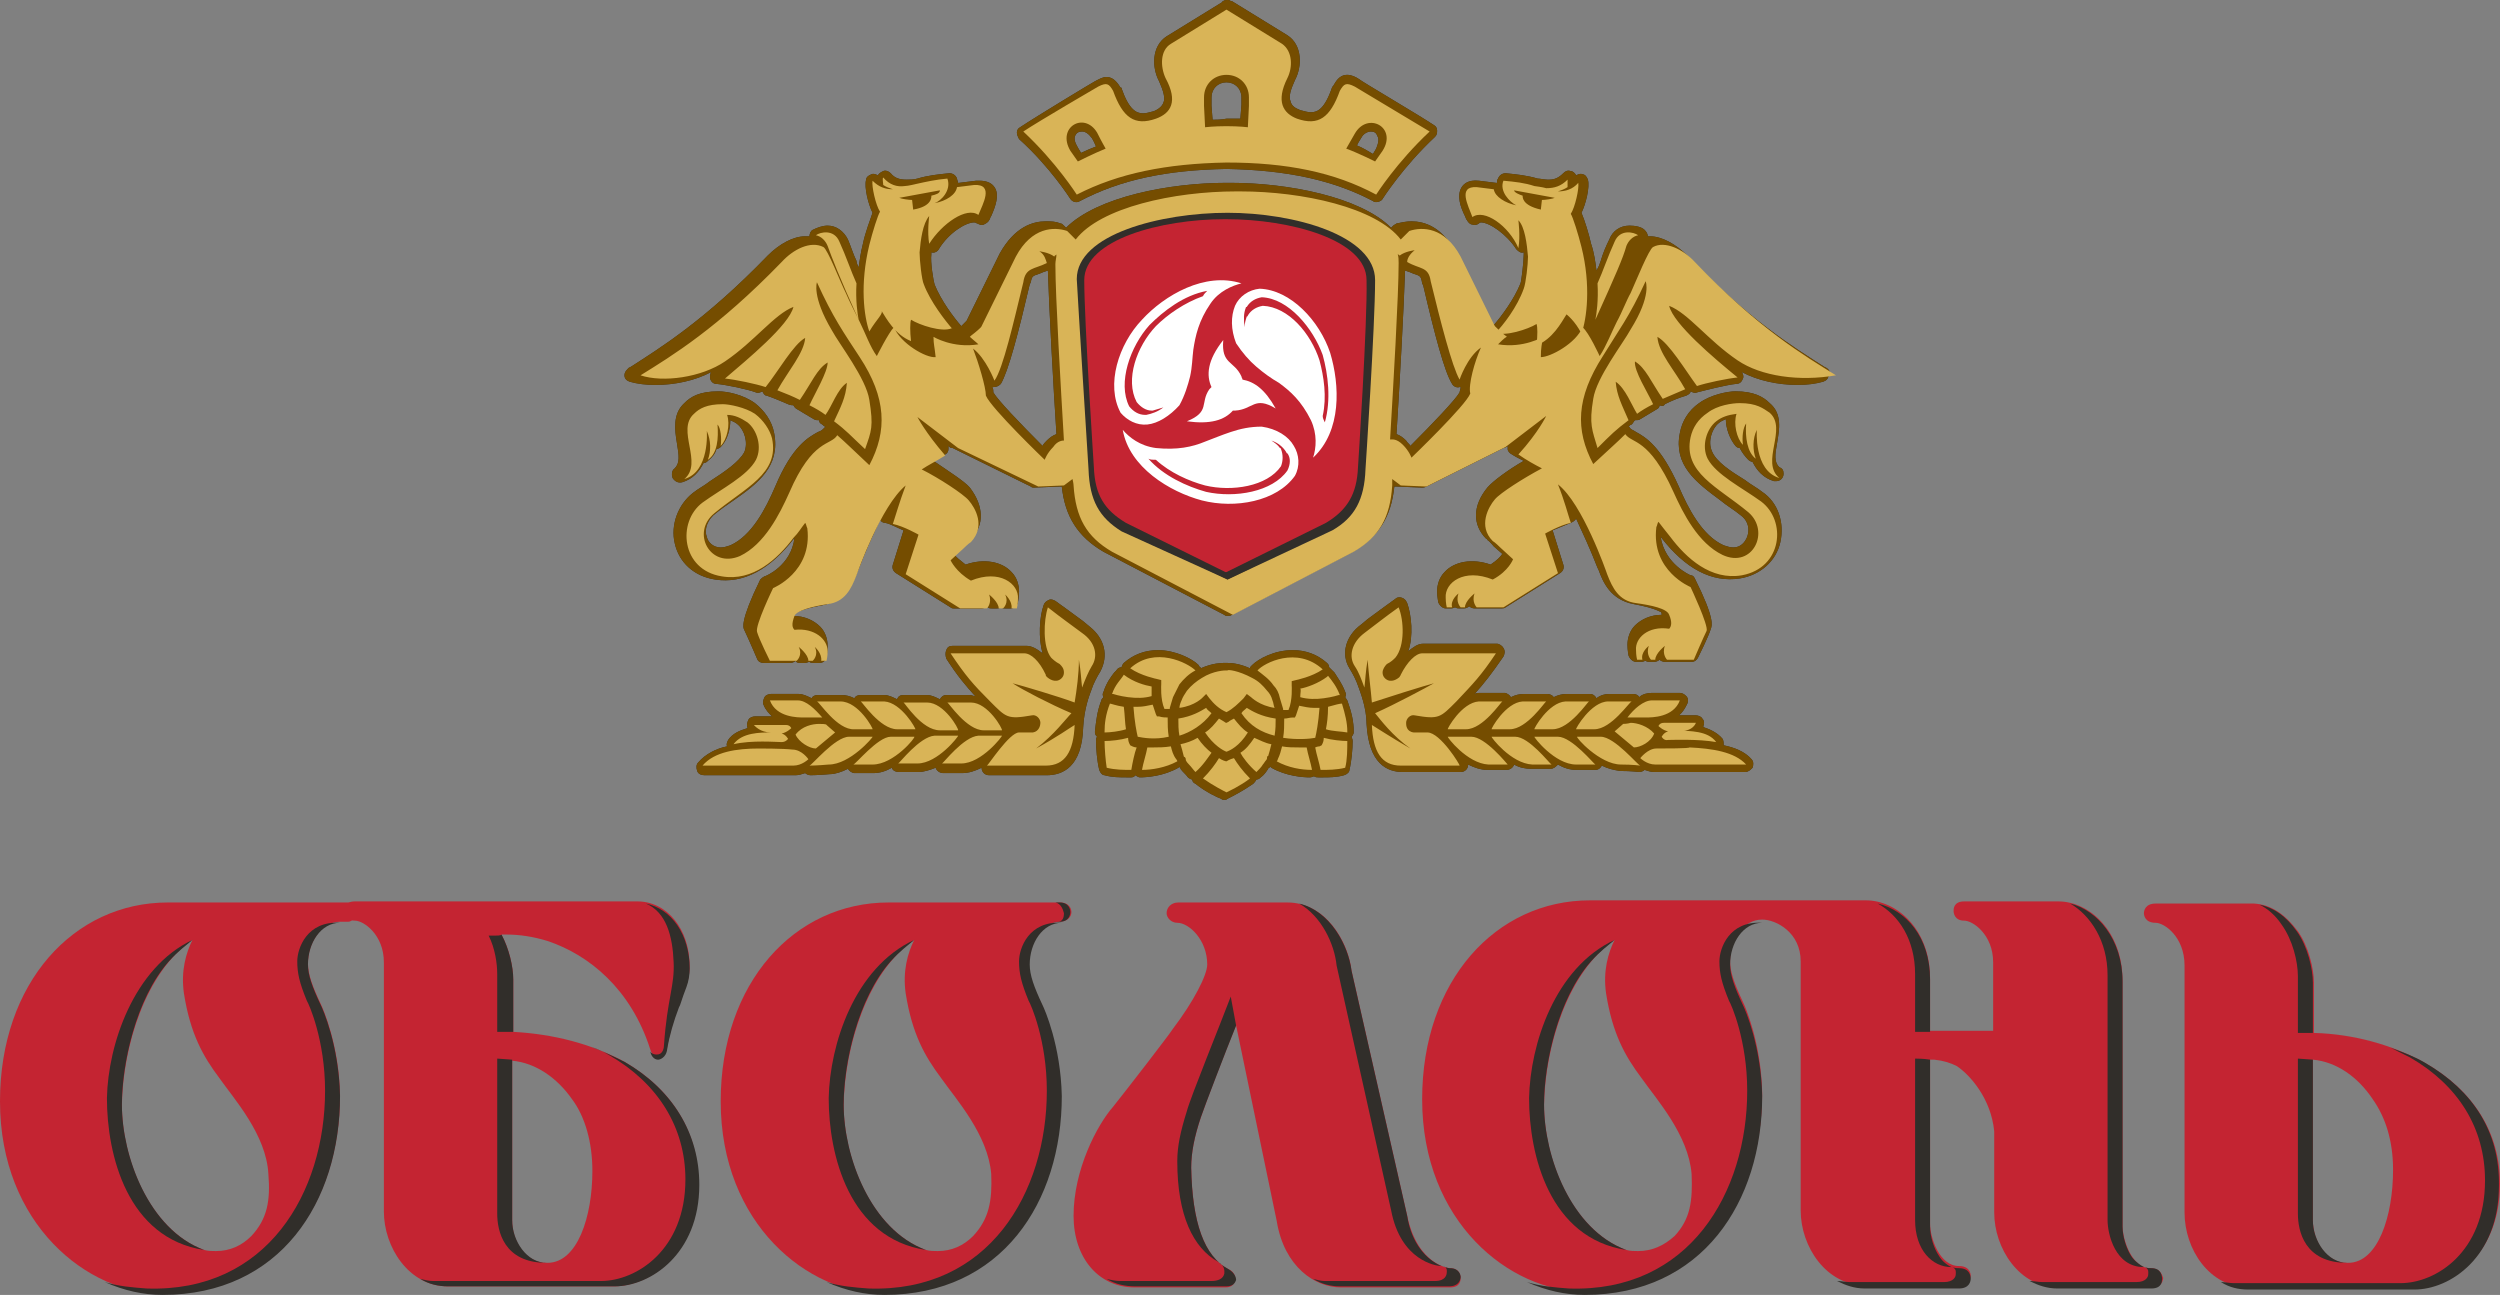 <?xml version="1.0" encoding="UTF-8" standalone="no"?> <svg xmlns:inkscape="http://www.inkscape.org/namespaces/inkscape" xmlns:sodipodi="http://sodipodi.sourceforge.net/DTD/sodipodi-0.dtd" xmlns="http://www.w3.org/2000/svg" xmlns:svg="http://www.w3.org/2000/svg" id="Layer_1" x="0px" y="0px" viewBox="0 0 350 181.287" xml:space="preserve" version="1.1" sodipodi:docname="obolon_logo.svg" width="350" height="181.287" inkscape:version="1.2.1 (9c6d41e410, 2022-07-14)"><rect x="0" y="0" width="350" height="181.287" fill="#808080" stroke="none"/><defs id="defs176"> <linearGradient id="SVGID_1_" gradientUnits="userSpaceOnUse" x1="-323.439" y1="415.808" x2="-321.827" y2="415.808" gradientTransform="matrix(69.139,0,0,-45.441,22421.179,18932.198)"> <stop offset="0" style="stop-color:#B28736" id="stop86"></stop> <stop offset="0.139" style="stop-color:#B38938" id="stop88"></stop> <stop offset="0.189" style="stop-color:#B78F3F" id="stop90"></stop> <stop offset="0.225" style="stop-color:#BF9A4A" id="stop92"></stop> <stop offset="0.253" style="stop-color:#CAAA5B" id="stop94"></stop> <stop offset="0.278" style="stop-color:#D8BE71" id="stop96"></stop> <stop offset="0.3" style="stop-color:#E9D68C" id="stop98"></stop> <stop offset="0.304" style="stop-color:#EDDD93" id="stop100"></stop> <stop offset="0.325" style="stop-color:#FAF6BC" id="stop102"></stop> <stop offset="0.327" style="stop-color:#F8F3B9" id="stop104"></stop> <stop offset="0.354" style="stop-color:#E2D591" id="stop106"></stop> <stop offset="0.382" style="stop-color:#D0BC71" id="stop108"></stop> <stop offset="0.41" style="stop-color:#C2A858" id="stop110"></stop> <stop offset="0.44" style="stop-color:#B89A46" id="stop112"></stop> <stop offset="0.471" style="stop-color:#B2923B" id="stop114"></stop> <stop offset="0.508" style="stop-color:#B08F38" id="stop116"></stop> <stop offset="0.703" style="stop-color:#FAF6BC" id="stop118"></stop> <stop offset="0.71" style="stop-color:#F1E9AC" id="stop120"></stop> <stop offset="0.728" style="stop-color:#E1CF8D" id="stop122"></stop> <stop offset="0.748" style="stop-color:#D2B871" id="stop124"></stop> <stop offset="0.77" style="stop-color:#C6A65B" id="stop126"></stop> <stop offset="0.796" style="stop-color:#BD984A" id="stop128"></stop> <stop offset="0.829" style="stop-color:#B78E3F" id="stop130"></stop> <stop offset="0.874" style="stop-color:#B38938" id="stop132"></stop> <stop offset="1" style="stop-color:#B28736" id="stop134"></stop> </linearGradient> </defs> <style type="text/css" id="style2"> .st0{fill:#C42432;} .st1{display:none;} .st2{display:inline;fill:#312E2A;} .st3{display:inline;} .st4{fill:#312E2A;} .st5{display:none;fill:url(#SVGID_1_);} .st6{display:none;fill:#B28736;} .st7{fill:#754D00;} .st8{fill:#D9B457;} .st9{fill-rule:evenodd;clip-rule:evenodd;fill:#312E2A;} .st10{fill-rule:evenodd;clip-rule:evenodd;fill:#FFFFFF;} </style> <g id="g819" transform="scale(1.497)" inkscape:export-filename="Obolon.png" inkscape:export-xdpi="329.14285" inkscape:export-ydpi="329.14285"><g id="g763"><g id="g698"><path class="st0" d="m 135.6,118.6 c 0,0 -3,-0.2 -4,-4.9 l -5.2,-22.9 c -0.3,-2.7 -2.4,-6.4 -6,-6.4 h -10.2 c -0.7,0 -1.1,0.5 -1.1,1 0,0.4 0.4,0.9 1,0.9 1.1,0 2.8,1.6 2.8,3.9 0,1 -1.3,3.5 -3.2,6 -0.3,0.5 -4.4,5.8 -5.6,7.3 -1.5,1.7 -3.7,5.9 -3.7,10.2 0,4 2.4,6.7 5.7,6.7 h 8.5 c 0.6,0 0.8,-0.3 0.9,-0.6 0.1,-0.4 -0.1,-0.9 -0.6,-1.1 -2.3,-1.2 -3.4,-4.4 -3.5,-9.5 0,-1.4 0.3,-2.9 0.9,-4.7 0.4,-1.2 2.3,-6.2 3.3,-8.6 l 3.8,18.3 c 0.7,4.3 3.6,6.2 6,6.2 h 10.2 c 1,0 1,-0.7 1,-0.9 0,-0.2 -0.1,-0.9 -1,-0.9 z" id="path4"></path><path class="st0" d="m 201.1,118.6 c -1.7,0 -2.6,-2.6 -2.6,-4 V 91.7 c 0,-4.6 -3.1,-7.4 -6,-7.4 h -8.8 c -1,0 -1,0.7 -1,0.9 0,0.2 0.1,0.9 1,0.9 0.8,0 2.7,1.3 2.7,3.9 v 6.4 h -5.9 v -4.9 c 0,-4.6 -3.1,-7.3 -6,-7.3 h -25.8 c -8.8,0 -15.7,7.5 -15.7,18.6 0,11.5 8.2,18 15.2,18 11,0 16.6,-8.7 16.6,-18.6 -0.1,-4.7 -1.6,-8.1 -1.8,-8.5 -0.8,-1.7 -1.2,-2.8 -1.2,-3.8 0,-2 1.2,-3.9 3,-3.9 1.3,0 3.6,1.2 3.6,3.9 v 23.3 c 0,3.4 2.4,7 6,7 h 8.8 c 1,0 1.1,-0.7 1.1,-0.9 0,-0.2 -0.1,-0.9 -1.1,-0.9 -1.8,0 -2.7,-2.6 -2.7,-4 V 99.1 c 0.1,0 0.2,0 0.4,0 0.9,0.1 1.5,0.3 2.1,0.6 1.2,0.8 3.2,3 3.5,6.1 v 7.6 c 0,3.3 2.3,7 6,7 h 8.7 c 1,0 1.1,-0.7 1.1,-0.9 -0.1,-0.2 -0.2,-0.9 -1.2,-0.9 z M 153.2,117 c -0.4,0 -0.7,0 -1.1,-0.1 -5,-1.8 -7.7,-8.4 -7.7,-13.6 0.1,-5.4 2.2,-12.4 6.6,-15.4 -0.6,1.2 -1.1,2.9 -0.8,5 0.6,3.8 1.8,5.9 3.3,7.9 1.4,2 4.4,5.3 4.7,9 0.1,2.5 -0.1,4.2 -1.6,5.8 -1,0.9 -2.1,1.4 -3.4,1.4 z" id="path6"></path><path class="st0" d="m 226.8,99.4 c -3.1,-1.7 -6.7,-2.7 -10.4,-2.8 v -4.7 c 0,-1.3 -0.5,-3.4 -1.5,-4.8 -1.2,-1.6 -2.5,-2.5 -4.1,-2.6 h -9.2 c -1,0 -1.1,0.7 -1.1,0.9 0,0.2 0.1,0.9 1.1,0.9 0.8,0 2.7,1.3 2.7,4 v 23.1 c 0,3.4 2.3,7 6,7 h 15.6 c 3.3,0 7.9,-3 7.9,-9.7 0,-4.8 -2.5,-8.7 -7,-11.3 z m -3,10 c 0,4.3 -1.4,8.7 -4.2,8.7 -2.3,0 -3.3,-2.3 -3.3,-4 v -15 c 2.2,0.2 4.2,1.6 5.6,3.7 1.2,1.7 1.9,3.9 1.9,6.6 z" id="path8"></path><path class="st0" d="M 58.4,99.3 C 55.3,97.6 51.7,96.7 48,96.5 v -4.9 c 0,-1.2 -0.4,-2.9 -1.1,-4.2 h 0.5 c 1.2,0 2.5,0.2 3.8,0.6 3.9,1.3 7.8,4.5 9.6,10.1 0.2,0.7 0.6,0.8 0.8,0.8 0.2,0 0.7,-0.1 0.8,-1 0.2,-1.2 0.6,-2.6 1.1,-3.9 l 0.1,-0.2 c 0.2,-0.6 0.4,-1.2 0.6,-1.7 0.2,-0.5 0.3,-1.2 0.3,-1.7 0,-3.5 -2.1,-6.1 -4.9,-6.1 H 33.2 c -1,0 -1,0.7 -1,0.9 0,0.2 0.1,0.9 1,0.9 0.8,0 2.7,1.3 2.7,3.9 v 23.3 c 0,3.3 2.3,7 6,7 h 15.5 c 3.3,0 7.9,-3 7.9,-9.5 0.1,-4.8 -2.4,-8.9 -6.9,-11.5 z m -3,10.2 c 0,4.3 -1.4,8.6 -4.2,8.6 -2.3,0 -3.3,-2.3 -3.3,-3.9 v -15 c 2.2,0.2 4.2,1.6 5.6,3.6 1.2,1.6 1.9,4 1.9,6.7 z" id="path10"></path><path class="st0" d="m 31.8,86.2 c 0.2,0 0.1,0 0.8,0 0.6,0 1.6,-1.8 -0.1,-1.8 -1.7,0 -16.8,0 -16.8,0 C 6.9,84.4 0,91.9 0,103 c 0,11.5 8.2,18 15.2,18 11,0 16.6,-8.7 16.6,-18.6 -0.1,-4.7 -1.6,-8.1 -1.8,-8.5 -0.8,-1.7 -1.2,-2.8 -1.2,-3.8 0,-1.9 1.2,-3.9 3,-3.9 z m -8.3,29.4 c -0.9,0.9 -2,1.4 -3.3,1.4 -0.4,0 -0.7,0 -1.1,-0.1 -5,-1.8 -7.7,-8.4 -7.7,-13.6 0.1,-5.4 2.2,-12.4 6.6,-15.4 -0.6,1.2 -1.1,2.9 -0.8,5 0.6,3.8 1.8,5.9 3.3,7.9 1.4,2 4.4,5.3 4.6,9 0.2,2.5 -0.1,4.2 -1.6,5.8 z" id="path12"></path><path class="st0" d="m 100.2,85.3 c 0,-0.2 -0.1,-0.9 -1.1,-0.9 h -16 c -8.8,0 -15.7,7.5 -15.7,18.6 0,11.5 8.2,18 15.2,18 11,0 16.6,-8.7 16.6,-18.6 -0.1,-4.7 -1.6,-8.1 -1.8,-8.5 -0.8,-1.7 -1.2,-2.8 -1.2,-3.8 0,-2 1.2,-3.9 3,-3.9 v 0 c 0.9,-0.1 1,-0.7 1,-0.9 z M 91,115.6 c -0.9,0.9 -2,1.4 -3.3,1.4 -0.4,0 -0.7,0 -1.1,-0.1 -5,-1.8 -7.7,-8.4 -7.7,-13.6 0.1,-5.4 2.2,-12.4 6.6,-15.4 -0.6,1.2 -1.1,2.9 -0.8,5 0.6,3.8 1.8,5.9 3.3,7.9 1.4,2 4.4,5.3 4.7,9 0.1,2.5 -0.2,4.2 -1.7,5.8 z" id="path14"></path><path class="st2" d="m 135.6,118.6 c 0,0 -0.4,0 -0.6,-0.2 0.4,0.2 0.3,0.5 0.3,0.6 0,0.2 -0.1,0.8 -1.1,0.8 h -10.3 c -0.4,0 -0.7,-0.1 -1.1,-0.2 0.8,0.5 1.7,0.7 2.5,0.7 h 10.2 c 1,0 1.1,-0.7 1.1,-0.9 0,-0.1 -0.1,-0.8 -1,-0.8 z" id="path18"></path></g><g class="st3" id="g70" transform="translate(-33.1,-79.9)"> <path class="st4" d="m 158.1,170.2 5.1,22.9 c 0.9,4.7 4.2,5.2 4.7,5.2 -1.4,-0.6 -2.8,-2.1 -3.2,-4.7 l -5.2,-22.9 c -0.3,-2.4 -2,-5.6 -4.9,-6.3 2.1,1.2 3.3,3.8 3.5,5.8 z" id="path20"></path> <path class="st4" d="m 212.2,171 v 5.4 h 1.4 v -4.9 c 0,-4 -2.3,-6.5 -4.9,-7.1 2,1.1 3.5,3.4 3.5,6.6 z" id="path22"></path> <path class="st4" d="m 176.1,182.6 c 0,5.3 1.9,13.1 9.1,14.2 -5.2,-1.9 -7.7,-8.8 -7.7,-13.6 0,-3.8 1.3,-9.9 4.4,-13.4 0.9,-1 1.5,-1.4 2.2,-2 -5.6,2.6 -7.9,9.8 -8,14.8 z" id="path24"></path> <path class="st4" d="m 96.1,169.9 c 0.1,2.2 -0.6,3.4 -0.9,7.7 0,0.3 -0.1,0.8 -0.5,0.9 -0.5,0.1 -0.8,-0.2 -0.8,-0.3 0.2,0.9 0.8,0.8 0.8,0.8 0,0 0.7,-0.1 0.8,-1 0.2,-1.2 0.6,-2.6 1.1,-3.9 l 0.1,-0.2 c 0.2,-0.6 0.4,-1.2 0.6,-1.7 0.2,-0.5 0.3,-1.2 0.3,-1.7 0,-3.2 -1.7,-5.6 -4.1,-6.1 1.9,0.8 2.5,3 2.6,5.5 z" id="path26"></path> <path class="st4" d="m 78.8,167.4 c 0.6,1.2 0.8,2.6 0.8,3.6 v 5.4 c 0.5,0 1,0 1.5,0 v -4.9 c 0,-1.2 -0.4,-2.9 -1.1,-4.2 -0.1,0.1 -0.2,0.1 -1.2,0.1 z" id="path28"></path> <path class="st4" d="m 248,178.9 v 14.5 c 0,1.6 0.6,4.6 4.6,4.6 -1.8,0 -3.2,-2 -3.2,-4 v -15 z" id="path30"></path> <path class="st4" d="m 79.6,178.9 v 14.5 c 0,1.6 0.6,4.6 4.6,4.6 -1.8,0 -3.2,-2 -3.2,-4 v -15 z" id="path32"></path> <path class="st4" d="M 212.2,178.9 V 194 c 0,2.8 1.6,4.4 3.4,4.4 -0.2,-0.1 -0.8,-0.4 -1.2,-1.1 -0.4,-0.6 -0.8,-1.7 -0.8,-2.7 V 179 c -0.6,-0.1 -1.3,-0.1 -1.4,-0.1 z" id="path34"></path> <path class="st4" d="M 230.2,171.1 V 194 c 0,1.3 0.7,4.4 3.4,4.4 -0.2,-0.1 -0.7,-0.4 -1.1,-0.9 -0.5,-0.7 -0.9,-1.9 -0.9,-2.9 0,-1.2 0,-22.9 0,-22.9 0,-4 -2.4,-6.7 -4.9,-7.3 1.9,1.1 3.5,3.5 3.5,6.7 z" id="path36"></path> <path class="st4" d="m 246.5,166.4 c 1,1.4 1.5,3.4 1.5,4.8 v 5.3 h 1.4 v -4.7 c 0,-1.3 -0.5,-3.4 -1.5,-4.8 -1,-1.4 -2.1,-2.2 -3.5,-2.5 0.8,0.4 1.5,1 2.1,1.9 z" id="path38"></path> <path class="st4" d="m 216.3,198.5 c -0.2,0 -0.4,0 -0.6,-0.1 0.4,0.2 0.3,0.5 0.3,0.7 0,0.2 -0.2,0.7 -1.1,0.7 h -8.8 c -0.4,0 -0.8,-0.1 -1.2,-0.1 0.8,0.4 1.6,0.7 2.6,0.7 h 8.8 c 1,0 1.1,-0.7 1.1,-0.9 0,-0.3 -0.1,-1 -1.1,-1 z" id="path40"></path> <path class="st4" d="m 148,198.6 c -2.3,-1.2 -3.4,-4.4 -3.5,-9.5 0,-1.4 0.3,-2.9 0.9,-4.7 0.3,-0.9 2.3,-6.1 3.3,-8.6 l -0.5,-2.7 c -0.9,2.4 -3.8,9.5 -4.1,10.7 -0.6,1.9 -0.9,3.3 -0.9,4.7 0,5.1 1.5,8.1 3.8,9.4 0.7,0.4 0.6,0.9 0.6,1.1 -0.1,0.5 -0.6,0.7 -1.2,0.7 h -8.5 c -0.5,0 -0.9,-0.1 -1.3,-0.2 0.8,0.5 1.7,0.7 2.7,0.7 h 8.5 c 0.6,0 0.8,-0.3 0.9,-0.6 0,-0.3 -0.2,-0.7 -0.7,-1 z" id="path42"></path> <path class="st4" d="m 259.9,179.3 c -1,-0.6 -2.1,-1 -3.2,-1.4 0.6,0.3 1.2,0.6 1.8,0.9 4.5,2.6 7,6.6 7,11.5 0,6.7 -4.6,9.6 -7.9,9.6 H 242 c -0.4,0 -0.8,-0.1 -1.2,-0.1 0.8,0.5 1.6,0.7 2.6,0.7 h 15.5 c 3.3,0 7.9,-3 7.9,-9.7 0.1,-5 -2.4,-8.9 -6.9,-11.5 z" id="path44"></path> <path class="st4" d="m 91.5,179.2 c -1,-0.5 -2.1,-1 -3.1,-1.4 0.6,0.2 1.2,0.5 1.7,0.8 4.5,2.6 7.1,6.7 7.1,11.6 0,6.6 -4.6,9.5 -7.9,9.5 H 73.6 c -0.4,0 -0.8,-0.1 -1.2,-0.2 0.8,0.5 1.7,0.7 2.6,0.7 h 15.6 c 3.3,0 7.9,-3 7.9,-9.5 0,-4.8 -2.5,-8.9 -7,-11.5 z" id="path46"></path> <path class="st4" d="m 234.3,198.5 c -0.2,0 -0.4,0 -0.6,-0.1 0.4,0.2 0.3,0.5 0.3,0.7 0,0.2 -0.2,0.7 -1.1,0.7 h -8.8 c -0.4,0 -0.8,-0.1 -1.2,-0.1 0.8,0.4 1.6,0.7 2.6,0.7 h 8.8 c 1,0 1,-0.7 1,-0.9 0,-0.3 -0.1,-1 -1,-1 z" id="path48"></path> <g id="g52"> <path class="st4" d="m 193.9,169.8 c 0,1.1 0.2,2 0.9,3.7 0.2,0.3 1.7,3.7 1.7,8.4 0,9.5 -5.4,18.9 -16.7,18.5 -1.3,-0.1 -2.6,-0.2 -3.9,-0.6 1.8,0.8 3.6,1.2 5.4,1.2 11,0 16.6,-8.7 16.6,-18.6 -0.1,-4.7 -1.6,-8.1 -1.8,-8.5 -0.8,-1.7 -1.2,-2.8 -1.2,-3.8 0,-2 1.2,-3.9 3,-3.9 -3.1,-0.2 -4,2.4 -4,3.6 z" id="path50"></path> </g> <path class="st4" d="m 43.1,182.6 c 0,5.3 1.9,13.1 9.1,14.2 -5.2,-1.9 -7.7,-8.8 -7.7,-13.6 0,-3.8 1.3,-9.9 4.4,-13.4 0.9,-1 1.5,-1.4 2.2,-2 -5.5,2.6 -7.9,9.8 -8,14.8 z" id="path54"></path> <g id="g58"> <path class="st4" d="m 60.9,169.8 c 0,1.1 0.2,2 0.9,3.7 0.2,0.3 1.7,3.7 1.7,8.4 0,9.5 -5.4,18.9 -16.7,18.5 -1.3,-0.1 -2.6,-0.2 -3.9,-0.6 1.8,0.8 3.6,1.2 5.4,1.2 11,0 16.6,-8.7 16.6,-18.6 -0.1,-4.7 -1.6,-8.1 -1.8,-8.5 -0.8,-1.7 -1.2,-2.8 -1.2,-3.8 0,-2 1.2,-3.9 3,-3.9 -3.1,-0.2 -4,2.4 -4,3.6 z" id="path56"></path> </g> <g id="g68"> <path class="st4" d="m 110.6,182.6 c 0,5.3 1.9,13.1 9.1,14.2 -5.2,-1.9 -7.7,-8.8 -7.7,-13.6 0,-3.8 1.3,-9.9 4.4,-13.4 0.9,-1 1.5,-1.4 2.2,-2 -5.6,2.6 -7.9,9.8 -8,14.8 z" id="path60"></path> <g id="g64"> <path class="st4" d="m 128.4,169.8 c 0,1.1 0.2,2 0.9,3.7 0.2,0.3 1.7,3.7 1.7,8.4 0,9.5 -5.4,18.9 -16.7,18.5 -1.3,-0.1 -2.6,-0.2 -3.9,-0.6 1.8,0.8 3.6,1.2 5.4,1.2 11,0 16.6,-8.7 16.6,-18.6 -0.1,-4.7 -1.6,-8.1 -1.8,-8.5 -0.8,-1.7 -1.2,-2.8 -1.2,-3.8 0,-2 1.2,-3.9 3,-3.9 -3.1,-0.2 -4,2.4 -4,3.6 z" id="path62"></path> </g> <path class="st4" d="m 132.6,165.3 c 0,0.4 -0.1,0.8 -0.6,0.8 -0.8,0.1 -0.5,0 0.2,0 0.9,0 1,-0.7 1,-0.9 0,-0.2 -0.1,-0.9 -1,-0.9 h -0.4 c 0.5,0.1 0.7,0.6 0.8,1 z" id="path66"></path> </g> </g></g><g id="g689"><path class="st2" d="m 101.9,58.6 -0.6,-0.5 C 100.5,57.5 99.8,57 98.7,56.2 98.5,56.1 98.3,56 98.1,56.1 c -0.2,0.1 -0.4,0.2 -0.5,0.5 -0.4,1.1 -0.5,3.1 -0.1,4.5 -0.5,-0.4 -1,-0.7 -1.5,-0.7 h -6.9 c -0.3,0 -0.5,0.1 -0.6,0.4 -0.1,0.2 -0.1,0.5 0,0.8 1.1,1.7 1.8,2.5 2.7,3.5 -0.2,0 -0.3,-0.1 -0.5,-0.1 -1.4,0 -2.2,0 -2.2,0 -0.3,0 -0.5,0.2 -0.6,0.4 -0.4,-0.2 -0.8,-0.4 -1.2,-0.4 -1.4,0 -2.2,0 -2.2,0 -0.3,0 -0.5,0.1 -0.6,0.4 -0.4,-0.2 -0.8,-0.4 -1.2,-0.4 -1.5,0 -2.2,0 -2.2,0 v 0 C 80.2,65 80,65.1 79.9,65.3 79.5,65.1 79.1,65 78.7,65 c -1.5,0 -2.2,0 -2.2,0 -0.3,0 -0.5,0.1 -0.6,0.3 -0.4,-0.2 -0.8,-0.4 -1.2,-0.4 h -2.6 c -0.2,0 -0.5,0.1 -0.6,0.3 -0.1,0.2 -0.2,0.5 -0.1,0.7 0.2,0.5 0.5,0.8 0.8,1.1 -0.8,0 -1.6,0 -1.6,0 v 0 c -0.2,0 -0.5,0.1 -0.6,0.3 -0.1,0.2 -0.2,0.5 -0.1,0.7 0,0 0,0 0,0.1 -0.7,0.2 -1.4,0.5 -1.8,1.1 -0.1,0.2 -0.2,0.4 -0.1,0.6 -1,0.2 -2,0.7 -2.7,1.5 -0.2,0.2 -0.2,0.5 -0.1,0.8 0.1,0.3 0.4,0.4 0.7,0.4 0.1,0 8,0 8.5,0 0.3,0 0.6,-0.1 0.9,-0.2 0.1,0.1 0.3,0.2 0.5,0.2 v 0 c 0,0 0.7,0 1.8,-0.1 0.5,0 1.1,-0.2 1.7,-0.5 0.1,0.2 0.4,0.4 0.6,0.4 v 0 c 0,0 0.7,0 1.8,0 0.6,0 1.2,-0.2 1.7,-0.5 0.1,0.3 0.4,0.4 0.7,0.4 v 0 c 0,0 0.7,0 1.8,0 0.5,0 1.1,-0.2 1.6,-0.4 0.1,0.3 0.4,0.5 0.7,0.5 v 0 c 0,0 0.7,0 1.8,0 0.6,0 1.2,-0.2 1.8,-0.5 0,0.4 0.3,0.7 0.7,0.7 v 0 c 0.6,0 1.2,0 1.8,0 h 3.6 c 1.5,0 3.3,-0.8 3.4,-4.5 0.1,-1.8 0.6,-3 0.7,-3.3 0.3,-0.9 0.6,-1.4 0.9,-1.9 0.8,-1.5 0.4,-3.1 -1,-4.2 z" id="path74"></path><path class="st2" d="m 100.1,18.6 c 0.2,0.3 0.6,0.4 0.9,0.2 3.8,-2 8.1,-2.9 13.7,-3 5.5,0.1 9.9,1 13.7,3 0.1,0.1 0.2,0.1 0.3,0.1 0.2,0 0.5,-0.1 0.6,-0.3 0,0 1.9,-3 4.9,-5.8 0.2,-0.2 0.2,-0.4 0.2,-0.6 0,-0.2 -0.1,-0.4 -0.3,-0.5 -1.5,-1 -6.8,-4.1 -7,-4.3 C 126.8,7.2 126.4,7 126,7 c -0.8,0 -1.1,0.7 -1.3,1 0,0 0,0.1 -0.1,0.1 -0.7,2.1 -1.4,2.4 -2,2.4 -0.3,0 -0.6,-0.1 -1,-0.2 -0.5,-0.2 -0.8,-0.4 -0.9,-0.8 -0.2,-0.5 0,-1.1 0.4,-2 0.7,-1.3 0.7,-3.3 -0.7,-4.2 l -5.2,-3.2 c 0,0 0,0 -0.1,0 C 115,0 114.9,0 114.8,0 c -0.1,0 -0.3,0 -0.4,0.1 0,0 -0.1,0 -0.1,0.1 l -5.2,3.2 c -1.4,0.9 -1.4,2.9 -0.7,4.2 0.4,0.9 0.6,1.6 0.4,2 -0.1,0.3 -0.4,0.6 -0.9,0.8 -0.4,0.1 -0.7,0.2 -1,0.2 -0.6,0 -1.3,-0.3 -2,-2.3 0,-0.1 0,-0.1 -0.1,-0.1 -0.2,-0.3 -0.6,-1 -1.3,-1 -0.4,0 -0.7,0.2 -1.1,0.4 -0.2,0.1 -5.5,3.3 -7,4.3 -0.2,0.1 -0.3,0.3 -0.3,0.5 0,0.2 0.1,0.4 0.2,0.6 2.9,2.6 4.8,5.6 4.8,5.6 z m 13.3,-7.4 -0.1,-1.3 c 0,-0.2 0,-0.7 0,-0.8 0,-0.8 0.6,-1.4 1.4,-1.4 0.8,0 1.4,0.6 1.4,1.4 v 0.1 c 0,0.1 0,0.5 0,0.6 l -0.1,1.3 c -0.4,0 -0.8,0 -1.3,0 v 0 0 c -0.5,0.1 -1,0.1 -1.3,0.1 z m -12.8,1.4 c 0.1,-0.2 0.3,-0.3 0.6,-0.3 0.3,0 0.6,0.2 0.9,0.6 0.2,0.3 0.3,0.6 0.4,0.8 -0.5,0.2 -1,0.4 -1.4,0.6 l -0.3,-0.5 c -0.3,-0.5 -0.4,-0.9 -0.2,-1.2 z m 26.3,1 c 0.1,-0.2 0.2,-0.4 0.4,-0.7 0.2,-0.4 0.6,-0.6 0.9,-0.6 0.3,0 0.5,0.1 0.6,0.4 0.2,0.3 0.1,0.7 -0.1,1.2 l -0.3,0.5 c -0.5,-0.3 -1,-0.6 -1.5,-0.8 z" id="path76"></path><path class="st2" d="m 161.2,69.7 c 0,-0.2 0,-0.4 -0.1,-0.6 -0.5,-0.6 -1.2,-0.9 -1.8,-1.1 0,0 0,0 0,-0.1 0.1,-0.2 0.1,-0.5 -0.1,-0.7 -0.1,-0.2 -0.4,-0.3 -0.6,-0.3 v 0 c 0,0 -0.9,0 -1.6,0 0.4,-0.3 0.6,-0.7 0.8,-1.1 0.1,-0.2 0.1,-0.5 -0.1,-0.7 -0.2,-0.2 -0.4,-0.3 -0.6,-0.3 h -2.6 c -0.4,0 -0.9,0.1 -1.2,0.4 -0.1,-0.2 -0.3,-0.3 -0.6,-0.3 0,0 -0.8,0 -2.2,0 -0.4,0 -0.8,0.1 -1.2,0.4 -0.1,-0.2 -0.3,-0.4 -0.6,-0.4 v 0 c 0,0 -0.8,0 -2.2,0 -0.4,0 -0.8,0.1 -1.2,0.3 -0.1,-0.2 -0.4,-0.3 -0.6,-0.3 0,0 -0.8,0 -2.2,0 -0.4,0 -0.8,0.1 -1.2,0.3 -0.1,-0.2 -0.4,-0.4 -0.6,-0.4 h -0.1 c 0,0 -0.8,0 -2.2,0 -0.2,0 -0.3,0 -0.5,0.1 0.9,-1 1.6,-1.9 2.7,-3.5 0.1,-0.2 0.2,-0.5 0,-0.8 -0.1,-0.2 -0.4,-0.4 -0.6,-0.4 h -6.9 c -0.5,0 -0.9,0.3 -1.4,0.7 0.5,-1.4 0.3,-3.4 -0.1,-4.5 -0.1,-0.2 -0.2,-0.4 -0.5,-0.5 -0.3,-0.1 -0.5,0 -0.6,0.1 -1.1,0.8 -1.8,1.3 -2.6,1.9 l -0.6,0.5 c -1.5,1.1 -1.9,2.8 -1.1,4.1 0.3,0.5 0.6,1 0.9,1.9 0.1,0.3 0.7,1.8 0.7,3.3 0.2,3.7 1.9,4.5 3.4,4.5 h 3.6 c 0.6,0 1.2,0 1.8,0 v 0 c 0.4,0 0.7,-0.3 0.7,-0.7 0.6,0.3 1.2,0.5 1.8,0.5 1.1,0 1.8,0 1.8,0 0,0 0,0 0,0 0.3,0 0.6,-0.2 0.7,-0.5 0.5,0.3 1.1,0.4 1.6,0.4 1.1,0 1.8,0 1.8,0 0,0 0,0 0,0 0.3,0 0.5,-0.2 0.7,-0.4 0.5,0.3 1.1,0.5 1.7,0.5 1.1,0 1.8,0 1.8,0 v 0 c 0.3,0 0.5,-0.2 0.6,-0.4 0.6,0.3 1.1,0.4 1.7,0.5 1.1,0 1.8,0.1 1.8,0.1 v 0 c 0.2,0 0.4,-0.1 0.5,-0.2 0.3,0.1 0.6,0.2 0.9,0.2 0.5,0 8.4,0 8.5,0 0.3,0 0.5,-0.2 0.7,-0.4 0.1,-0.3 0.1,-0.6 -0.1,-0.8 -0.6,-0.7 -1.6,-1.1 -2.6,-1.3 z m -14.4,-1.2 c 0,0 -0.1,0 0,0 z m -4,0 c 0,0 0,0 0,0 0,-0.1 0,-0.1 0,0 0,-0.1 0,0 0,0 z" id="path78"></path><path class="st2" d="m 170.8,34.4 -0.2,-0.1 c -2.8,-1.8 -7.1,-4.4 -12.8,-10.4 -1.1,-1.1 -2.4,-1.8 -3.5,-1.8 -0.1,0 -0.2,0 -0.2,0 0,-0.2 -0.1,-0.4 -0.3,-0.6 -0.3,-0.3 -0.9,-0.4 -1.4,-0.4 -0.9,0 -1.6,0.5 -1.9,1.3 -0.3,0.6 -0.6,1.3 -0.8,2 -0.1,0.3 -0.2,0.6 -0.4,0.9 -0.1,-0.8 -0.2,-1.6 -0.5,-2.5 -0.2,-0.9 -0.6,-2.2 -0.9,-2.9 0.4,-0.8 0.8,-2.4 0.6,-3.1 -0.1,-0.3 -0.3,-0.5 -0.5,-0.5 -0.2,-0.1 -0.4,0 -0.6,0.1 -0.1,-0.2 -0.3,-0.4 -0.5,-0.4 -0.3,-0.1 -0.5,0 -0.7,0.2 -0.4,0.4 -0.8,0.6 -1.3,0.6 -0.1,0 -0.1,0 -0.2,0 -0.2,0 -0.7,-0.1 -0.9,-0.1 -1,-0.3 -2,-0.4 -3,-0.5 -0.3,0 -0.6,0.2 -0.7,0.5 -0.1,0.1 -0.1,0.3 -0.1,0.4 0,0 0,0 -0.1,0 l -1.6,-0.2 c -1,-0.1 -1.4,0.3 -1.6,0.6 -0.5,0.8 -0.1,1.9 0.3,2.7 0.1,0.2 0.1,0.3 0.2,0.4 0.1,0.2 0.3,0.4 0.5,0.4 0.2,0.1 0.5,0 0.6,-0.1 0,0 0.1,-0.1 0.2,-0.1 0.8,0 2.4,1.1 3.3,2.5 0.2,0.2 0.4,0.4 0.7,0.3 0,0 0,0 0,0 0,0.1 0,0.1 0,0.2 0,0.6 -0.2,2.4 -0.3,2.7 -0.6,1.5 -1.8,3.1 -2.5,3.9 -0.2,-0.2 -0.3,-0.3 -0.4,-0.3 l -3.1,-6.4 c -1.3,-2.5 -3,-3 -4.2,-3 -0.5,0 -0.9,0.1 -1.4,0.2 -0.1,0.1 -0.2,0.1 -0.3,0.2 l -0.2,0.2 c -2.9,-2.9 -9.7,-4.2 -15,-4.2 h -0.2 -0.2 c -5.3,0 -12.1,1.3 -15,4.2 l -0.2,-0.2 c -0.1,-0.1 -0.2,-0.2 -0.3,-0.2 -0.5,-0.2 -0.9,-0.2 -1.4,-0.2 -1.2,0 -2.9,0.5 -4.3,3 l -3.1,6.3 -0.1,0.1 c -0.1,0.1 -0.2,0.2 -0.4,0.4 -0.7,-0.8 -1.9,-2.4 -2.5,-3.9 -0.1,-0.3 -0.4,-2.1 -0.3,-2.8 0,-0.1 0,-0.1 0,-0.2 0,0 0,0 0,0 0.3,0.1 0.6,-0.1 0.7,-0.3 0.9,-1.5 2.5,-2.5 3.3,-2.5 0.2,0 0.2,0.1 0.3,0.1 0.2,0.1 0.4,0.2 0.6,0.1 0.2,-0.1 0.4,-0.2 0.5,-0.4 0.1,-0.1 0.1,-0.3 0.2,-0.4 0.4,-0.9 0.8,-2 0.3,-2.7 -0.2,-0.3 -0.6,-0.6 -1.4,-0.6 -0.1,0 -0.2,0 -0.3,0 l -1.6,0.2 c 0,0 0,0 -0.1,0 0,-0.1 -0.1,-0.3 -0.1,-0.4 -0.1,-0.3 -0.4,-0.5 -0.7,-0.5 -1,0.1 -2,0.2 -3,0.5 -0.3,0.1 -0.8,0.1 -1,0.1 -0.6,0 -1.1,-0.1 -1.5,-0.6 -0.2,-0.2 -0.5,-0.3 -0.7,-0.2 -0.2,0.1 -0.4,0.2 -0.5,0.4 -0.2,-0.1 -0.4,-0.2 -0.6,-0.1 -0.3,0.1 -0.5,0.3 -0.5,0.5 -0.2,0.7 0.2,2.3 0.6,3.1 -0.2,0.6 -0.7,1.9 -0.9,2.9 -0.2,0.8 -0.3,1.5 -0.4,2.2 -0.1,-0.2 -0.2,-0.4 -0.2,-0.6 -0.3,-0.6 -0.5,-1.3 -0.8,-2 -0.4,-0.8 -1.1,-1.3 -1.9,-1.3 -0.5,0 -1,0.2 -1.4,0.4 -0.2,0.1 -0.3,0.4 -0.3,0.6 -0.1,0 -0.2,0 -0.4,0 -1.1,0 -2.4,0.7 -3.5,1.8 -5.8,6 -10,8.6 -12.8,10.4 l -0.2,0.1 c -0.2,0.2 -0.4,0.4 -0.4,0.7 0,0.3 0.2,0.5 0.5,0.6 0.7,0.2 1.5,0.3 2.4,0.3 1.8,0 3.7,-0.4 5.2,-1.2 -0.1,0.2 -0.1,0.4 -0.1,0.6 0.1,0.3 0.3,0.5 0.6,0.5 1,0.1 2.9,0.5 3.7,0.8 0.2,0.1 0.4,0 0.6,-0.1 0,0 0,0 0,0 0.1,0.2 0.2,0.4 0.4,0.4 0.6,0.2 1.3,0.5 2,0.8 0.2,0.1 0.4,0.1 0.5,0.1 0.1,0.2 0.2,0.3 0.4,0.4 0.5,0.3 1,0.6 1.5,0.9 0.2,0.1 0.3,0.1 0.5,0.1 0,0.2 0.1,0.3 0.3,0.4 0.1,0.1 0.2,0.2 0.3,0.2 -0.1,0.1 -0.1,0.1 -0.2,0.2 -0.1,0.1 -0.2,0.2 -0.5,0.3 -0.9,0.5 -2.4,1.3 -4,5.1 -0.9,2.1 -2.2,4.6 -4.2,5.5 -0.3,0.1 -0.6,0.2 -0.9,0.2 -0.7,0 -1.2,-0.5 -1.3,-1 -0.2,-0.5 -0.1,-1.3 0.6,-2 0.6,-0.5 1.3,-1 1.9,-1.4 2.3,-1.6 4.4,-3.2 3.8,-6.3 -0.2,-1.1 -0.9,-2.1 -1.8,-2.8 -1.1,-0.8 -2.6,-1.1 -3.4,-1.1 -1.8,0 -2.6,0.5 -3.2,1.1 -1.1,1 -0.9,2.5 -0.7,3.7 0.2,1.2 0.3,1.9 -0.2,2.4 -0.3,0.2 -0.3,0.6 -0.2,0.9 0.2,0.3 0.5,0.5 0.9,0.4 1,-0.3 1.6,-1 2,-1.8 0.2,0 0.3,-0.1 0.4,-0.2 0.4,-0.3 0.7,-0.7 0.8,-1.1 0.1,0 0.3,-0.1 0.4,-0.2 0.6,-0.6 0.9,-1.6 0.9,-2.5 0.2,0.1 0.5,0.2 0.7,0.4 0.6,0.5 1,1.7 0.6,2.6 -0.5,0.9 -1.8,1.8 -3.2,2.7 -0.5,0.4 -1.1,0.7 -1.6,1.1 -1.4,1.1 -2.1,3 -1.7,4.7 0.4,1.8 1.8,3.1 3.8,3.4 2.6,0.4 5.1,-0.9 7.4,-3.9 v 0 c -0.3,2.6 -2.7,3.6 -2.8,3.6 -0.2,0.1 -0.3,0.2 -0.4,0.3 -1.9,3.9 -1.6,4.5 -1.5,4.7 0.3,0.6 1.2,2.7 1.2,2.7 0.1,0.3 0.4,0.4 0.6,0.4 h 2.5 c 0.2,0 0.4,-0.1 0.5,-0.2 v 0 c 0.1,0.2 0.3,0.2 0.5,0.2 h 0.4 c 0.1,0 0.3,-0.1 0.4,-0.1 0.1,0.1 0.3,0.1 0.4,0.1 h 0.5 c 0.4,0 0.6,-0.2 0.7,-0.6 0,0 0.1,-0.5 0.1,-1 0,-0.6 -0.2,-1.3 -0.7,-1.8 -0.6,-0.6 -1.5,-1 -2.5,-1 0,-0.1 0,-0.1 0.1,-0.2 0,0 0.4,-0.4 2.6,-0.8 2.2,-0.4 2.9,-2.1 3.3,-3.2 l 0.1,-0.2 c 0.7,-1.8 1.4,-3.3 2,-4.6 v 0 c 0.1,0.2 0.3,0.3 0.5,0.3 0.5,0.1 1.2,0.5 1.7,0.7 l -1,3.2 c -0.1,0.3 0,0.6 0.3,0.8 l 5.1,3.2 c 0.1,0.1 0.2,0.1 0.4,0.1 h 2.5 c 0.2,0 0.4,-0.1 0.5,-0.2 v 0 c 0.1,0.2 0.3,0.2 0.5,0.2 h 0.4 c 0.1,0 0.3,0 0.4,-0.1 0.1,0.1 0.3,0.1 0.4,0.1 h 0.5 c 0.4,0 0.6,-0.2 0.7,-0.6 0,0 0.1,-0.5 0.1,-1 0,-0.6 -0.2,-1.3 -0.7,-1.8 -0.9,-1 -2.6,-1.3 -4.3,-0.7 -0.5,-0.4 -0.9,-0.7 -1.1,-1 L 90,51.1 c 0,0 0.5,-0.5 0.7,-0.6 0,0 0.1,0 0.1,-0.1 1.3,-1.3 1.2,-3.1 -0.1,-4.8 -0.5,-0.6 -2.1,-1.6 -3.4,-2.5 0.4,-0.2 0.8,-0.4 1.1,-0.6 0.2,-0.1 0.3,-0.3 0.3,-0.5 0,-0.1 0,-0.2 0,-0.3 l 0.1,0.1 c 0.1,0.1 0.2,0.1 0.3,0.1 l 7.3,3.6 c 0.1,0.1 0.2,0.1 0.3,0.1 l 2.4,-0.1 c 0.1,0 0.1,0 0.2,0 0.3,2.8 1.5,4.7 3.9,6.1 l 11.3,5.9 c 0.1,0.1 0.2,0.1 0.3,0.1 0.1,0 0.3,0 0.4,-0.1 l 11.3,-5.9 c 2.4,-1.4 3.6,-3.2 3.9,-6.1 0.1,0 0.1,0 0.2,0 l 2.4,0.1 c 0.1,0 0.2,0 0.4,-0.1 l 7.2,-3.6 c 0.1,0 0.2,-0.1 0.3,-0.1 l 0.1,-0.1 c 0,0.1 0,0.2 0,0.3 0,0.2 0.2,0.4 0.4,0.5 0.3,0.2 0.7,0.4 1.1,0.6 -1.4,0.8 -2.9,1.9 -3.4,2.5 -1.4,1.7 -1.4,3.5 -0.1,4.8 0,0 0.1,0 0.1,0.1 0.2,0.1 0.6,0.6 0.6,0.6 l 0.8,0.7 c -0.2,0.3 -0.5,0.6 -1.1,1 -1.7,-0.6 -3.4,-0.3 -4.3,0.7 -0.5,0.5 -0.7,1.2 -0.7,1.8 0,0.5 0.1,0.9 0.1,1 0.1,0.3 0.4,0.6 0.7,0.6 h 0.5 v 0 c 0.2,0 0.3,-0.1 0.4,-0.1 0.1,0.1 0.3,0.1 0.4,0.1 h 0.4 c 0.2,0 0.4,-0.1 0.5,-0.2 v 0 c 0.1,0.1 0.3,0.2 0.5,0.2 h 2.5 c 0.1,0 0.3,0 0.4,-0.1 l 5.1,-3.2 c 0.3,-0.2 0.4,-0.5 0.3,-0.8 l -1,-3.2 c 0.5,-0.2 1.2,-0.5 1.7,-0.7 0.2,-0.1 0.4,-0.2 0.5,-0.4 v 0 c 0.6,1.3 1.3,2.8 2,4.6 l 0.1,0.2 c 0.4,1.1 1.1,2.8 3.3,3.2 2.2,0.4 2.5,0.8 2.5,0.7 0.1,0.1 0.1,0.2 0.1,0.3 -1,0 -1.9,0.4 -2.5,1 -0.5,0.5 -0.7,1.2 -0.7,1.8 0,0.5 0.1,1 0.1,1 0.1,0.3 0.4,0.6 0.7,0.6 h 0.5 v 0 c 0.2,0 0.3,-0.1 0.4,-0.1 0.1,0.1 0.3,0.1 0.4,0.1 h 0.4 c 0.2,0 0.4,-0.1 0.5,-0.2 v 0 c 0.1,0.1 0.3,0.2 0.5,0.2 h 2.5 c 0.3,0 0.5,-0.2 0.6,-0.4 0,0 1,-2 1.2,-2.7 0.1,-0.3 0.4,-0.9 -1.5,-4.7 -0.1,-0.2 -0.2,-0.3 -0.4,-0.3 0,0 -2.4,-1 -2.8,-3.6 v 0 c 2.3,3 4.8,4.3 7.4,3.9 1.9,-0.3 3.4,-1.6 3.8,-3.4 0.4,-1.8 -0.2,-3.7 -1.7,-4.7 -0.5,-0.4 -1.1,-0.7 -1.6,-1.1 -1.3,-0.8 -2.7,-1.7 -3.1,-2.7 -0.4,-0.9 0,-2.1 0.6,-2.6 0.2,-0.2 0.5,-0.3 0.7,-0.4 0,0.9 0.4,1.9 0.9,2.5 0.1,0.1 0.2,0.2 0.4,0.2 0.2,0.4 0.5,0.8 0.8,1.1 0.1,0.1 0.3,0.2 0.4,0.2 0.4,0.8 1,1.5 2,1.8 0.1,0 0.2,0 0.2,0 0.4,0 0.7,-0.3 0.7,-0.7 0,-0.3 -0.1,-0.5 -0.4,-0.6 -0.5,-0.5 -0.4,-1.2 -0.2,-2.3 0.2,-1.2 0.5,-2.7 -0.7,-3.7 -0.6,-0.6 -1.5,-1.1 -3.2,-1.1 -0.7,0 -2.3,0.3 -3.4,1.1 -1,0.7 -1.6,1.7 -1.8,2.8 -0.6,3 1.5,4.6 3.8,6.3 0.6,0.5 1.3,0.9 1.9,1.4 0.8,0.6 0.8,1.4 0.6,2 -0.2,0.5 -0.6,1 -1.3,1 -0.3,0 -0.6,-0.1 -0.9,-0.2 -2,-0.9 -3.3,-3.4 -4.2,-5.5 -1.7,-3.8 -3.1,-4.6 -4,-5.1 -0.3,-0.2 -0.4,-0.2 -0.5,-0.3 -0.1,-0.1 -0.1,-0.2 -0.2,-0.2 0.1,-0.1 0.2,-0.2 0.3,-0.2 0.1,-0.1 0.2,-0.3 0.3,-0.4 0.2,0 0.4,0 0.5,-0.1 0.5,-0.3 1,-0.6 1.5,-0.9 0.2,-0.1 0.3,-0.2 0.3,-0.4 0.2,0.1 0.4,0.1 0.5,-0.1 0.6,-0.3 1.3,-0.6 2,-0.8 0.2,-0.1 0.4,-0.2 0.4,-0.4 v 0 c 0.2,0.1 0.4,0.2 0.6,0.1 0.8,-0.2 2.7,-0.7 3.7,-0.8 0.3,0 0.5,-0.2 0.6,-0.5 0.1,-0.2 0,-0.4 -0.1,-0.6 1.5,0.8 3.4,1.2 5.2,1.2 v 0 c 0.9,0 1.7,-0.1 2.4,-0.3 0.3,-0.1 0.5,-0.3 0.5,-0.6 0.2,-0.3 0.1,-0.5 -0.2,-0.7 z m -38.6,-8.8 c 0.6,0.2 0.7,0.2 0.8,0.9 l 0.1,0.2 c 1.1,4.7 2,8.1 2.7,9.2 0.1,0.2 0.4,0.4 0.7,0.3 0.1,0 0.1,0 0.1,0 0,0.2 -0.1,0.4 -0.1,0.5 -0.4,0.7 -2.5,2.9 -4.6,5 -0.1,-0.2 -0.3,-0.3 -0.4,-0.5 -0.3,-0.3 -0.6,-0.5 -0.9,-0.6 0.3,-4.7 0.7,-12 0.8,-15.3 0.3,0.1 0.6,0.2 0.8,0.3 z m 16.2,6.1 v 0 c 0,0 0,0 0,0 0,0 0,0 0,0 z m -67.4,0 v 0 0 c 0,0 0,0 0,0 z m 15.3,-5.1 0.1,-0.2 c 0.1,-0.6 0.2,-0.6 0.8,-0.8 0.2,-0.1 0.5,-0.2 0.8,-0.3 0.1,3.3 0.5,10.7 0.8,15.3 -0.3,0.1 -0.6,0.3 -0.9,0.6 -0.2,0.2 -0.3,0.3 -0.4,0.5 -2.1,-2.1 -4.2,-4.3 -4.6,-5 0,-0.2 0,-0.3 -0.1,-0.5 0,0 0.1,0 0.1,0 0.3,0 0.5,-0.1 0.7,-0.3 0.7,-1.2 1.6,-4.6 2.7,-9.3 z" id="path80"></path><path class="st2" d="m 124.3,62.4 c 0,-0.2 -0.1,-0.3 -0.2,-0.4 -0.9,-0.8 -2,-1.2 -3.2,-1.2 -1.7,0 -3.2,0.8 -3.8,1.4 0,0 -0.1,0.1 -0.1,0.1 -0.1,0.1 -0.1,0.1 -0.1,0.2 C 115.8,62 115,62 114.8,62 c 0,0 -0.1,0 -0.1,0 h -0.2 c 0,0 -0.1,0 -0.1,0 -0.1,0 -1,0 -2.1,0.5 0,-0.1 0,-0.1 -0.1,-0.1 0,-0.1 -0.1,-0.1 -0.1,-0.2 -0.6,-0.6 -2.2,-1.4 -3.8,-1.4 -1.2,0 -2.3,0.4 -3.2,1.2 -0.1,0.1 -0.2,0.3 -0.2,0.4 -0.2,0 -0.4,0.1 -0.5,0.3 l -0.2,0.2 c -0.3,0.4 -0.7,0.9 -1,1.8 -0.1,0.2 -0.1,0.3 0,0.5 -0.1,0.1 -0.2,0.2 -0.2,0.3 -0.4,1 -0.5,2 -0.6,2.9 v 0.1 c 0,0.2 0.1,0.3 0.2,0.4 -0.1,0.1 -0.1,0.3 -0.1,0.4 0,0.7 0.1,1.9 0.3,2.7 0.1,0.3 0.3,0.5 0.5,0.5 0.7,0.2 1.4,0.2 2.1,0.2 h 0.4 c 0.2,0 0.3,-0.1 0.4,-0.2 0.1,0.1 0.3,0.2 0.4,0.2 v 0 c 0.6,0 2.2,-0.1 3.6,-0.9 0,0 0.1,-0.1 0.1,-0.1 0,0.1 0.1,0.1 0.1,0.1 v 0.1 c 0.2,0.3 0.5,0.5 0.7,0.8 0.1,0.1 0.3,0.2 0.4,0.2 0,0.2 0.1,0.3 0.3,0.4 1,0.8 2.1,1.3 2.4,1.4 0.1,0.1 0.2,0.1 0.3,0.1 0.1,0 0.2,0 0.3,-0.1 0.4,-0.2 1.4,-0.7 2.4,-1.4 0.1,-0.1 0.2,-0.2 0.3,-0.4 0.2,0 0.3,-0.1 0.4,-0.2 0.3,-0.2 0.5,-0.5 0.7,-0.8 0,0 0,-0.1 0.1,-0.1 0,0 0.1,-0.1 0.1,-0.1 0,0 0.1,0.1 0.1,0.1 1.4,0.8 3,0.9 3.6,0.9 v 0 0 c 0.2,0 0.3,-0.1 0.4,-0.1 0.1,0.1 0.3,0.1 0.4,0.1 h 0.4 v 0 c 0.6,0 1.3,0 2,-0.2 0.3,-0.1 0.5,-0.3 0.5,-0.5 0.2,-0.8 0.3,-2 0.3,-2.7 0,-0.2 -0.1,-0.3 -0.1,-0.4 0.1,-0.1 0.2,-0.3 0.2,-0.4 v -0.1 c 0,-0.9 -0.2,-1.8 -0.6,-2.9 -0.1,-0.1 -0.1,-0.2 -0.2,-0.3 0.1,-0.2 0.1,-0.3 0,-0.5 -0.3,-0.8 -0.7,-1.3 -1,-1.8" id="path82"></path><path class="st5" d="m 149.2,29.9 c 0.1,-0.5 0.3,-1.8 0.2,-3.4 0.5,-1.1 1,-2.6 1.6,-3.9 0.5,-1.2 1.8,-0.9 2.2,-0.6 -0.5,0.1 -0.9,0.5 -1.1,1 -0.3,1.1 -1,2.7 -2.9,6.9 z m -68.9,0 C 80.2,29.4 80,28.1 80.1,26.5 79.6,25.4 79.1,23.9 78.5,22.6 78,21.4 76.7,21.7 76.3,22 c 0.5,0.1 0.9,0.5 1.1,1 0.4,1.1 1,2.7 2.9,6.9 z m 63.2,38.3 c 0,0 0.6,0 1.7,0 1.6,0 3.3,-2.6 3.4,-2.6 0,0 -0.8,0 -2.2,0 -1.6,0.1 -3,2.6 -2.9,2.6 z m 3.9,0 c 0,0 0.6,0 1.7,0 1.6,0 3.3,-2.6 3.5,-2.6 0,0 -0.8,0 -2.2,0 -1.6,0 -3.1,2.6 -3,2.6 z m -12,0 c 0,0 0.6,0 1.7,0 1.6,0 3.3,-2.6 3.4,-2.6 0,0 -0.8,0 -2.2,0 -1.6,0.1 -3,2.6 -2.9,2.6 z m 16.8,-1.1 c 0.8,0 1.7,0 1.7,0 0.6,0 2.6,0 3.2,-1.6 0,0 -2.1,0 -2.6,0 -0.8,0 -1.7,0.8 -2.3,1.6 z m -6.5,1.8 c -1.4,0 -2.2,0 -2.2,0 -0.1,0 1.9,2.6 3.9,2.6 1.1,0 1.8,0 1.8,0 -0.1,0 -2.2,-2.6 -3.5,-2.6 z m -8.1,0 c -1.4,0 -2.2,0 -2.2,0 -0.1,0 1.8,2.5 3.8,2.6 1.1,0 1.8,0 1.8,0 -0.1,-0.1 -2.1,-2.6 -3.4,-2.6 z m 1.9,-0.7 c 0,0 0.6,0 1.7,0 1.6,0 3.3,-2.6 3.4,-2.6 0,0 -0.8,0 -2.2,0 -1.6,0.1 -3,2.6 -2.9,2.6 z m 2.2,0.7 c -1.4,0 -2.2,0 -2.2,0 -0.1,0 1.8,2.5 3.8,2.6 1.1,0 1.8,0 1.8,0 -0.2,-0.1 -2.1,-2.6 -3.4,-2.6 z m 16.9,-1.3 c 0,0 -2.8,0 -3,0 -0.4,0 -0.5,0.3 -0.5,0.3 0,0 0.4,0.4 0.9,0.5 -0.4,0.1 -0.6,0.5 -0.6,0.5 0,0 0.2,0.4 0.6,0.3 0.5,0 2.8,-0.1 4.5,0.2 -0.8,-1.1 -2.5,-1 -3.5,-1.1 1,0.2 1.5,-0.4 1.6,-0.7 z m -3.7,2.4 c -0.8,0 -1.5,0.9 -1.5,0.9 0,0 0.6,0.6 1.4,0.6 0.5,0 8.2,0 8.5,0 -1.1,-1.2 -3.2,-1.5 -5.3,-1.6 0,0.1 -2.3,0.1 -3.1,0.1 z m -5.2,-1.1 c -1.4,0 -2.2,0 -2.2,0 -0.2,0 2.1,2.6 4.1,2.6 1.1,0 1.8,0.1 1.8,0.1 -0.2,0 -2.4,-2.7 -3.7,-2.7 z m -16.2,-0.4 c -0.6,0 -1,0 -1.3,0 -0.7,-0.1 -0.7,-0.7 -0.7,-0.9 0,-0.4 0.4,-0.8 0.8,-0.7 2.3,0.4 2.4,0.2 3.9,-1.3 1.6,-1.7 2.3,-2.4 3.7,-4.5 H 133 c -0.6,0 -1.4,0.8 -2,2 0,0.1 -0.1,0.1 -0.1,0.2 -0.2,0.2 -0.8,0.6 -1.3,0.2 0,0 -0.3,-0.2 -0.3,-0.6 0,-0.3 0.2,-0.6 0.4,-0.8 0.4,-0.2 0.6,-0.4 0.8,-0.6 0.9,-1.1 0.8,-3.5 0.3,-4.7 -1.4,1 -2,1.5 -3.2,2.4 -1.2,0.9 -1.5,2.2 -0.9,3.1 0.4,0.6 0.6,1.2 0.9,2 0.1,-0.8 0.1,-1.4 0.3,-2.6 0.1,1.3 0.3,2.8 0.4,4 1.2,-0.4 5,-1.6 5.8,-1.8 -0.9,0.5 -3.5,1.9 -5.5,2.8 0.5,0.6 1.6,2.1 3.3,3.3 -1.9,-1.1 -3.1,-1.9 -3.6,-2.2 0.1,2.5 0.9,3.8 2.7,3.8 1.9,0 3.6,0 5.5,0 0.1,0 -1.8,-3.1 -3,-3.1 z m 18.3,-0.8 -0.8,0.7 1.8,1.5 c 0.6,0 1.6,-0.5 1.9,-1.3 -0.6,-0.7 -1.6,-1 -2.2,-1 -0.3,0.1 -0.7,0.1 -0.7,0.1 z M 82.7,65.6 c -1.5,0 -2.2,0 -2.2,0 0.1,0 1.8,2.6 3.4,2.6 1.1,0 1.7,0 1.7,0 0.1,0 -1.3,-2.5 -2.9,-2.6 z m -4.1,0 c -1.5,0 -2.2,0 -2.2,0 0.2,0 1.9,2.7 3.5,2.6 1.1,0 1.7,0 1.7,0 0.1,0 -1.3,-2.6 -3,-2.6 z m 12.2,0.1 c -1.5,0 -2.2,0 -2.2,0 0.1,0 1.8,2.6 3.4,2.6 1.1,0 1.7,0 1.7,0 0.1,-0.1 -1.3,-2.6 -2.9,-2.6 z M 74.6,65.5 c -0.5,0 -2.6,0 -2.6,0 0.6,1.6 2.6,1.6 3.2,1.6 0,0 0.9,0 1.7,0 -0.7,-0.8 -1.5,-1.6 -2.3,-1.6 z m 5.2,6 c 0,0 0.7,0 1.8,0 2,0 4.1,-2.6 3.9,-2.6 0,0 -0.8,0 -2.2,0 -1.2,0 -3.3,2.6 -3.5,2.6 z m 8.3,-0.1 c 0,0 0.7,0 1.8,0 1.9,0 3.9,-2.6 3.8,-2.6 0,0 -0.8,0 -2.2,0 -1.4,0.1 -3.3,2.6 -3.4,2.6 z m -1.4,-5.7 c -1.5,0 -2.2,0 -2.2,0 0.1,0 1.7,2.6 3.4,2.6 1.1,0 1.7,0 1.7,0 0.1,-0.1 -1.3,-2.6 -2.9,-2.6 z M 84,71.4 c 0,0 0.7,0 1.8,0 1.9,0 3.9,-2.6 3.8,-2.6 0,0 -0.8,0 -2.2,0 -1.4,0.1 -3.3,2.6 -3.4,2.6 z M 72.1,68.5 c -1,0 -2.7,0 -3.5,1.1 1.7,-0.4 4,-0.2 4.5,-0.2 0.4,0 0.6,-0.3 0.6,-0.3 0,0 -0.2,-0.4 -0.6,-0.5 0.5,-0.1 0.9,-0.5 0.9,-0.5 0,0 -0.1,-0.3 -0.5,-0.3 -0.2,0 -3,0 -3,0 0.1,0.1 0.6,0.7 1.6,0.7 z M 71,70 c -2.1,0 -4.2,0.3 -5.3,1.6 0.2,0 8,0 8.5,0 0.8,0 1.4,-0.6 1.4,-0.6 0,0 -0.6,-0.9 -1.5,-0.9 C 73.3,70 71,70 71,70 Z m 4.7,1.6 c 0,0 0.7,0 1.8,-0.1 2,0 4.2,-2.6 4.1,-2.6 0,0 -0.8,0 -2.2,0 -1.3,0 -3.5,2.7 -3.7,2.7 z m 16.6,0 c 1.9,0 3.6,0 5.5,0 1.8,0 2.6,-1.3 2.7,-3.8 -0.5,0.3 -1.6,1.1 -3.6,2.2 1.7,-1.3 2.8,-2.8 3.3,-3.3 -1.9,-0.8 -4.6,-2.2 -5.5,-2.8 0.8,0.2 4.5,1.3 5.8,1.8 0.2,-1.2 0.4,-2.7 0.4,-4 0.2,1.2 0.2,1.8 0.3,2.6 0.3,-0.8 0.6,-1.5 0.9,-2 0.6,-0.9 0.4,-2.2 -0.9,-3.1 -1.2,-0.9 -1.8,-1.3 -3.2,-2.4 -0.4,1.2 -0.5,3.7 0.3,4.7 0.1,0.1 0.4,0.4 0.8,0.6 0.2,0.2 0.4,0.4 0.4,0.8 0,0.4 -0.3,0.6 -0.3,0.6 -0.5,0.4 -1.1,0 -1.3,-0.2 -0.1,-0.1 -0.1,-0.1 -0.1,-0.2 -0.6,-1.3 -1.4,-2 -2,-2 h -6.9 c 1.4,2.1 2.1,2.9 3.7,4.5 1.5,1.5 1.6,1.7 3.9,1.3 0.4,-0.1 0.8,0.3 0.8,0.7 0,0.2 -0.1,0.8 -0.7,0.9 -0.3,0 -0.6,0 -1.3,0 -0.9,0 -2.9,3.1 -3,3.1 z M 76.6,67.7 c -0.6,0 -1.6,0.2 -2.2,1 0.3,0.7 1.3,1.3 1.9,1.3 l 1.8,-1.5 -0.8,-0.7 c 0,-0.1 -0.5,-0.1 -0.7,-0.1 z M 95.7,12.3 c 1.5,-1 7,-4.2 7,-4.2 0.8,-0.4 1,-0.3 1.4,0.4 0.9,2.5 2,3.3 4,2.6 1.4,-0.5 2.1,-1.6 0.9,-3.8 -0.5,-1.1 -0.5,-2.6 0.5,-3.2 l 5.2,-3.2 v 0 0 0 0 l 5.2,3.2 c 1,0.7 1,2.2 0.5,3.2 -1.1,2.2 -0.4,3.3 0.9,3.8 2,0.7 3.1,-0.1 4,-2.6 0.4,-0.7 0.6,-0.8 1.4,-0.4 0,0 5.5,3.3 7,4.2 -3.1,2.9 -5,5.9 -5,5.9 -3.9,-2.1 -8.4,-3 -14,-3 -5.6,0.1 -10.1,1 -14,3 0,0 -1.9,-3 -5,-5.9 z m 30.2,1.6 c 1.1,0.4 2.7,1.2 2.7,1.2 l 0.7,-1 c 1.4,-2.2 -1.4,-3.7 -2.6,-1.6 -0.5,0.9 -0.7,1.2 -0.8,1.4 z M 112.6,9.1 c 0,0.1 0,0.6 0,0.8 l 0.1,2 c 0,0 0.8,-0.1 2,-0.1 v 0 0 c 1.2,0 2,0.1 2,0.1 l 0.1,-2 c 0,-0.2 0,-0.8 0,-0.8 0,-1.2 -0.9,-2.1 -2.1,-2.1 -1.2,0 -2.1,0.9 -2.1,2.1 z m -12.5,5 0.7,1 c 0,0 1.6,-0.8 2.6,-1.2 -0.1,-0.2 -0.3,-0.5 -0.8,-1.5 -1.2,-2 -3.8,-0.5 -2.5,1.7 z m 13.2,52.6 c -0.2,-0.2 -0.4,-0.3 -0.5,-0.5 -0.5,0.3 -1.3,0.8 -2.6,1 0,0.5 0,1.1 0.1,1.6 1,-0.3 2.2,-1 3,-2.1 z m -4,2.2 c -0.1,-0.6 -0.1,-1.2 -0.1,-1.8 -0.2,0 -0.5,0 -0.8,-0.1 h -0.2 l -0.1,-0.2 c -0.1,-0.3 -0.2,-0.6 -0.3,-0.9 -0.5,0.1 -0.9,0.2 -1.4,0.2 -0.1,0 -0.3,0 -0.4,0 0.1,1.4 0.3,2.4 0.4,2.8 0.5,0.1 1.6,0.3 2.9,0 z M 112,69 c -0.5,0.3 -1.1,0.5 -1.6,0.6 0.1,0.3 0.2,0.7 0.3,1.1 0,0.1 0.1,0.1 0.1,0.1 0.1,0.1 0.1,0.2 0.1,0.3 0.1,0.2 0.2,0.3 0.3,0.4 0.2,0.2 0.4,0.5 0.6,0.7 0.7,-0.6 1.2,-1.4 1.5,-1.8 -0.4,-0.3 -0.9,-0.8 -1.3,-1.4 z m -6.9,-2.9 c -0.7,-0.1 -1.2,-0.3 -1.3,-0.3 -0.4,1 -0.5,1.9 -0.5,2.6 0,0 0,0.1 0,0.1 0.5,0 1.4,-0.1 2,-0.3 -0.1,-0.6 -0.1,-1.3 -0.2,-2.1 z m 0.6,3.6 -0.1,-0.2 c 0,0 -0.1,-0.2 -0.1,-0.5 -0.7,0.2 -1.6,0.3 -2.2,0.3 0,0.7 0.1,1.9 0.2,2.5 0.8,0.2 1.6,0.2 2.3,0.2 v 0 c 0.1,-0.6 0.3,-1.6 0.5,-2.1 -0.2,0 -0.4,-0.1 -0.4,-0.1 z m 3.8,0.1 c -0.6,0.1 -1.2,0.1 -1.6,0.1 -0.2,0 -0.4,0 -0.6,0 -0.1,0.6 -0.4,1.5 -0.5,2.1 0.9,0 2.2,-0.2 3.3,-0.8 0,-0.1 -0.1,-0.2 -0.1,-0.2 -0.3,-0.4 -0.4,-0.8 -0.5,-1.2 z m -4.4,-6.7 c -0.3,0.5 -0.8,0.9 -1.1,1.8 h 0.1 c 0,0 0.6,0.2 1.4,0.3 0.8,0.1 1.5,0.1 2.2,-0.1 0,-0.3 0,-0.7 0,-0.9 -0.6,-0.1 -1.7,-0.4 -2.6,-1.1 0.1,0.1 0,0 0,0 z m 9.7,-0.4 h -0.2 c 0,0 -1.1,0 -2.2,0.7 -0.5,0.3 -1,0.7 -1.4,1.2 -0.2,0.3 -0.4,0.6 -0.5,0.9 -0.1,0.2 -0.2,0.5 -0.2,0.7 1.5,-0.2 2.2,-1 2.2,-1 l 0.3,-0.3 0.3,0.4 c 0.4,0.5 0.9,1 1.6,1.3 0.6,-0.3 1.1,-0.8 1.6,-1.3 l 0.3,-0.4 0.4,0.3 c 0,0 0.8,0.8 2.2,1 -0.1,-0.2 -0.1,-0.5 -0.2,-0.7 -0.1,-0.4 -0.3,-0.7 -0.5,-0.9 -0.4,-0.5 -0.8,-0.9 -1.4,-1.2 -1.3,-0.7 -2.3,-0.8 -2.3,-0.7 z m -9.1,-0.2 c 1,0.7 2.5,1 2.5,1 l 0.4,0.1 V 64 c 0,0 -0.1,1.4 0.3,2.3 0.2,0 0.4,0 0.5,0 0,0 0,-0.1 0,-0.1 0.1,-0.3 0.2,-0.7 0.3,-1 0.2,-0.4 0.4,-0.8 0.6,-1.2 0.4,-0.5 0.9,-1 1.5,-1.3 v 0 C 111.1,62 108,60.4 105.7,62.5 Z m 10.9,3.7 c -0.2,0.2 -0.4,0.3 -0.5,0.5 0.8,1.2 1.9,1.8 3.1,2.1 0.1,-0.6 0.1,-1.1 0.1,-1.6 -1.4,-0.2 -2.2,-0.7 -2.7,-1 z m 6.3,0 c -0.5,0 -0.9,-0.1 -1.4,-0.2 -0.1,0.3 -0.2,0.6 -0.3,0.9 l -0.1,0.2 h -0.2 c -0.3,0 -0.5,0.1 -0.8,0.1 0,0.6 0,1.2 -0.1,1.8 1.3,0.2 2.5,0.1 3,0 0.1,-0.4 0.3,-1.4 0.4,-2.8 -0.2,0 -0.3,0 -0.5,0 z m -6.9,4.2 c 0.2,0.4 0.8,1.2 1.5,1.8 0.2,-0.2 0.5,-0.5 0.6,-0.7 0.1,-0.1 0.2,-0.3 0.3,-0.4 0.1,-0.1 0.1,-0.2 0.1,-0.3 0,-0.1 0.1,-0.1 0.1,-0.1 0.1,-0.3 0.2,-0.7 0.3,-1.1 -0.6,-0.1 -1.1,-0.4 -1.6,-0.6 -0.4,0.6 -0.8,1.1 -1.3,1.4 z m -1.3,0.8 c -0.1,0 -0.4,-0.1 -0.7,-0.3 -0.3,0.5 -0.8,1.2 -1.5,1.9 1,0.7 2,1.2 2.2,1.3 0.2,-0.1 1.3,-0.6 2.2,-1.3 -0.7,-0.7 -1.2,-1.4 -1.5,-1.9 -0.4,0.1 -0.7,0.3 -0.7,0.3 z m 0.2,-3.7 c 0,0 -0.2,0.1 -0.2,0.1 -0.1,0 -0.2,-0.1 -0.2,-0.1 -0.2,-0.1 -0.3,-0.2 -0.5,-0.3 -0.4,0.5 -0.8,1 -1.3,1.3 0.8,1.2 1.7,1.7 2,1.8 0.3,-0.1 1.2,-0.5 2,-1.8 -0.5,-0.3 -0.9,-0.8 -1.3,-1.3 -0.2,0.1 -0.4,0.2 -0.5,0.3 z m 9.3,-1.4 c 0,0.9 -0.1,1.6 -0.2,2.1 0.6,0.2 1.5,0.2 2,0.3 0,0 0,-0.1 0,-0.1 0,-0.8 -0.2,-1.6 -0.5,-2.6 -0.2,0 -0.6,0.1 -1.3,0.3 z m -0.5,3.4 -0.1,0.2 -0.2,0.1 c 0,0 -0.2,0 -0.4,0.1 0.1,0.6 0.4,1.5 0.5,2.1 0,0 0,0 0,0 0.7,0 1.5,0 2.3,-0.2 0.2,-0.7 0.2,-1.8 0.2,-2.5 -0.5,0 -1.5,-0.1 -2.2,-0.3 0,0.3 -0.1,0.5 -0.1,0.5 z m -2.2,0.4 c -0.5,0 -1.1,0 -1.6,-0.1 -0.1,0.4 -0.2,0.8 -0.4,1.2 0,0.1 -0.1,0.2 -0.1,0.2 1.1,0.6 2.3,0.8 3.3,0.8 -0.1,-0.6 -0.4,-1.5 -0.5,-2.1 -0.3,0 -0.5,0 -0.7,0 z m 0.1,-4.7 c 0.7,0.2 1.5,0.2 2.2,0.1 0.8,-0.1 1.4,-0.3 1.4,-0.3 h 0.1 c -0.3,-0.8 -0.7,-1.3 -1.1,-1.8 -0.1,0.1 -0.1,0.1 -0.1,0.1 -0.8,0.6 -1.9,1 -2.5,1.1 0.1,0.1 0,0.4 0,0.8 z m -4,-2.5 c 0,0 0,0 0,0 0.5,0.4 1.1,0.8 1.5,1.4 0.3,0.3 0.5,0.7 0.6,1.2 0.1,0.3 0.2,0.7 0.3,1 0,0 0,0.1 0,0.1 0.2,0 0.4,0 0.5,0 0.4,-0.9 0.3,-2.3 0.3,-2.3 v -0.4 l 0.4,-0.1 c 0,0 1.5,-0.3 2.5,-1 -2.4,-2.2 -5.5,-0.6 -6.1,0.1 z m 20.1,-42.4 c -0.4,-1.1 -1.4,-2.9 0.4,-2.8 l 1.6,0.2 c 0.1,0.7 1.1,1.3 2.1,1.5 -0.6,-0.3 -1.6,-1.3 -1.2,-2.3 1.1,0.1 2,0.2 2.9,0.5 0,0 0.8,0.1 1.1,0.2 0.8,0 1.4,-0.2 2,-0.8 0,0.1 0,0.5 0,0.7 -0.3,0.2 -0.6,0.3 -0.9,0.4 0.7,0 1.4,-0.2 1.9,-0.8 0.1,0.5 -0.3,2.3 -0.7,2.9 0.2,0.3 0.7,1.9 1,3.1 0.9,3.6 0.5,6.7 0,8.1 -0.6,-1.2 -1.4,-1.8 -1.4,-1.8 -0.5,0.8 -1.3,2.3 -2.8,2.9 0.1,-1 0.1,-1.7 0,-2 -0.8,0.5 -3,1.2 -3.8,0.8 0,0 0,0 -0.1,0.1 0.8,-0.8 2.1,-2.5 2.7,-4.2 0.2,-0.5 0.4,-2.3 0.4,-3 -0.1,-1.2 -0.3,-2.8 -0.9,-3.4 0,0 0.2,1.5 0,2.6 -0.9,-2.1 -3.2,-3.7 -4.3,-2.9 z m 4.7,-2 c 0,0.1 -0.1,0.9 1.7,1.3 l 0.1,-0.9 c 0.3,0 1,-0.1 1.2,-0.2 l -3.8,-0.7 c 0,0.2 0.5,0.4 0.8,0.5 z m 20.1,15.4 c -2.8,-1.9 -4.6,-4.4 -6.4,-5.1 0.4,1.7 4.2,4.9 6.4,6.7 -1,0.1 -2.9,0.5 -3.8,0.8 -1.1,-1.5 -2.6,-4 -3.7,-4.6 0.1,1.5 1.6,3.1 2.6,4.9 -0.7,0.3 -1.4,0.6 -2.1,0.9 -1.1,-1.6 -1.6,-2.9 -2.6,-3.5 -0.1,0.9 1.2,2.9 1.7,4 -0.6,0.3 -1.1,0.6 -1.5,0.9 -0.5,-0.8 -1.1,-2.4 -2,-3 0.1,1.3 0.6,2.2 1.2,3.6 -1.2,0.9 -1.6,1.3 -2.9,2.6 -0.5,-1.7 -0.8,-2.2 -0.4,-4.6 0.3,-2 2.8,-5.2 3.5,-6.5 2,-3.2 1.4,-4.5 1.4,-4.5 -1.5,3.3 -2.6,4.7 -4,7 -2.5,3.9 -2.6,6.9 -0.9,10.1 1.5,-1.4 2.2,-2 3,-2.8 0.6,0.9 2.2,0.3 4.5,5.4 0.9,2 2.3,4.8 4.6,5.9 2.8,1.3 4.5,-2.2 2.4,-4 -2.9,-2.4 -6.1,-3.7 -5.4,-7 0.2,-0.9 0.7,-1.7 1.6,-2.3 0.9,-0.7 2.3,-0.9 3,-0.9 1.6,0 2.2,0.5 2.8,0.9 1.7,1.5 -0.9,4.6 0.9,6.1 -2.4,-0.7 -2.1,-4.5 -2.1,-4.5 -0.4,0.8 -0.4,1.9 -0.1,2.7 -0.8,-0.6 -1,-2 -0.9,-3.3 -0.3,0.4 -0.4,1.3 -0.3,2 -0.6,-0.6 -0.9,-2 -0.6,-2.9 -0.8,0.1 -1.4,0.3 -1.9,0.7 -0.9,0.7 -1.4,2.3 -0.8,3.5 0.8,1.5 3.2,2.7 5,4 2.4,1.8 2,6.2 -1.8,6.9 -2.9,0.5 -5.2,-1.6 -6.7,-3.6 -0.5,-0.6 -0.7,-0.9 -1.1,-1.4 -0.1,0.1 -0.1,0.3 -0.2,0.5 -0.5,4.1 3.2,5.6 3.2,5.6 0,0 1.7,3.6 1.5,4.1 -0.3,0.6 -1.2,2.7 -1.2,2.7 -1,0 -1.7,0 -1.9,0 -0.1,0 -0.4,0 -0.6,0 0,0 -0.5,-0.5 -0.2,-1.3 0,0 -0.9,0.7 -0.9,1.3 -0.1,0 -0.3,0 -0.4,0 0,0 -0.5,-0.5 -0.2,-1.3 0,0 -0.8,0.6 -0.6,1.3 -0.1,0 -0.5,0 -0.5,0 0,0 -0.1,-0.4 -0.1,-0.9 -0.1,-1.1 1.1,-2.3 3.1,-2 0.2,-0.2 0.3,-0.6 0,-1.3 -0.2,-0.6 -1.7,-0.9 -3.1,-1.1 -1.6,-0.2 -2.2,-1.4 -2.7,-2.7 -0.1,-0.3 -2.3,-6.6 -4.6,-8.4 0.6,1.5 0.9,2.7 1.2,3.6 -1,0.2 -2.4,1 -2.4,1 l 1.2,3.7 -5.1,3.2 c -1,0 -1.7,0 -1.9,0 -0.1,0 -0.3,0 -0.6,0 0,0 -0.5,-0.5 -0.2,-1.3 0,0 -0.9,0.7 -0.9,1.3 -0.1,0 -0.3,0 -0.4,0 0,0 -0.5,-0.5 -0.2,-1.3 0,0 -0.8,0.6 -0.6,1.3 -0.1,0 -0.5,0 -0.5,0 0,0 -0.1,-0.4 -0.1,-0.9 -0.1,-1.4 1.7,-2.8 4.4,-1.7 v 0 c 1.5,-0.8 1.9,-1.9 1.9,-1.9 l -1.2,-1.1 c 0,0 -0.5,-0.5 -0.7,-0.6 -1.4,-1.4 -0.4,-3.2 0.2,-3.9 0.5,-0.6 2.7,-2 4.4,-2.9 -0.6,-0.3 -1.5,-0.8 -2.2,-1.3 1.9,-2.1 2.6,-3.6 2.6,-3.6 l -3.8,2.9 c 0,0 0,0 0,0 l -7.4,3.7 -2.4,-0.1 -0.8,-0.6 c 0,0.4 0,0.6 0,0.6 -0.2,3 -1.2,4.8 -3.6,6.2 l -11.3,5.9 v 0 0 0 0 0 L 104,51.6 c -2.4,-1.4 -3.4,-3.2 -3.6,-6.2 0,0 0,-0.2 -0.1,-0.6 l -0.8,0.6 -2.4,0.1 -7.5,-3.6 c 0,0 0,0 0,0 L 85.8,39 c 0,0 0.7,1.4 2.6,3.6 -0.8,0.5 -1.6,0.9 -2.2,1.3 1.6,0.8 3.9,2.3 4.4,2.9 0.6,0.7 1.6,2.4 0.2,3.9 -0.2,0.1 -0.7,0.6 -0.7,0.6 l -1.2,1.1 c 0,0 0.5,1.1 1.9,1.9 v 0 c 2.7,-1.1 4.5,0.3 4.4,1.7 0,0.5 -0.1,0.9 -0.1,0.9 0,0 -0.3,0 -0.5,0 0.1,-0.7 -0.6,-1.3 -0.6,-1.3 0.4,0.8 -0.2,1.3 -0.2,1.3 -0.1,0 -0.3,0 -0.4,0 0,-0.6 -0.9,-1.3 -0.9,-1.3 0.3,0.8 -0.2,1.3 -0.2,1.3 -0.2,0 -0.4,0 -0.6,0 -0.2,0 -0.9,0 -1.9,0 L 84.7,53.7 85.9,50 c 0,0 -1.4,-0.8 -2.4,-1 0.3,-0.9 0.6,-2 1.2,-3.6 -2.3,1.9 -4.5,8.1 -4.6,8.4 -0.5,1.3 -1.1,2.5 -2.7,2.7 -1.4,0.2 -2.9,0.6 -3.1,1.1 -0.3,0.8 -0.2,1.1 0,1.3 1.9,-0.2 3.1,0.9 3.1,2 0,0.5 -0.1,0.9 -0.1,0.9 0,0 -0.4,0 -0.5,0 0.1,-0.7 -0.6,-1.3 -0.6,-1.3 0.4,0.8 -0.2,1.3 -0.2,1.3 -0.1,0 -0.3,0 -0.4,0 0,-0.6 -0.9,-1.3 -0.9,-1.3 0.4,0.8 -0.2,1.3 -0.2,1.3 -0.2,0 -0.4,0 -0.6,0 -0.2,0 -0.9,0 -1.9,0 0,0 -1,-2 -1.2,-2.7 -0.2,-0.6 1.5,-4.1 1.5,-4.1 0,0 3.7,-1.5 3.2,-5.6 -0.1,-0.2 -0.1,-0.4 -0.2,-0.5 -0.4,0.5 -0.6,0.9 -1.1,1.4 -1.5,2 -3.8,4.1 -6.7,3.6 -3.8,-0.6 -4.2,-5.1 -1.8,-6.9 1.8,-1.3 4.2,-2.5 5,-4 0.6,-1.2 0.1,-2.8 -0.8,-3.5 -0.6,-0.4 -1.2,-0.7 -1.9,-0.7 0.3,0.9 0,2.3 -0.6,2.9 0.1,-0.7 0,-1.7 -0.3,-2 0.1,1.3 0,2.7 -0.9,3.3 0.3,-0.8 0.3,-1.8 -0.1,-2.7 0,0 0.3,3.8 -2.1,4.5 1.8,-1.5 -0.8,-4.6 0.9,-6.1 0.5,-0.5 1.2,-0.9 2.7,-0.9 0.6,0 2.1,0.3 3,0.9 0.8,0.6 1.4,1.5 1.6,2.3 0.7,3.3 -2.5,4.6 -5.4,7 -2.2,1.8 -0.4,5.2 2.4,4 2.3,-1.1 3.7,-3.9 4.6,-5.9 2.2,-5.1 3.9,-4.4 4.5,-5.4 0.8,0.7 1.4,1.3 3,2.8 1.7,-3.2 1.6,-6.3 -0.9,-10.1 -1.5,-2.3 -2.5,-3.7 -4,-7 0,0 -0.5,1.3 1.4,4.5 0.7,1.3 3.2,4.5 3.5,6.5 0.4,2.5 0.2,2.9 -0.4,4.6 -1.4,-1.3 -1.7,-1.7 -2.9,-2.6 0.6,-1.3 1.1,-2.2 1.2,-3.6 -0.9,0.6 -1.4,2.2 -2,3 -0.4,-0.3 -0.9,-0.6 -1.5,-0.9 0.5,-1.1 1.7,-3.1 1.7,-4 -1,0.6 -1.5,1.9 -2.6,3.5 -0.6,-0.3 -1.3,-0.6 -2.1,-0.9 1,-1.8 2.5,-3.5 2.6,-4.9 -1.1,0.6 -2.5,3.1 -3.7,4.6 -0.9,-0.3 -2.8,-0.7 -3.8,-0.8 2.1,-1.8 6,-5 6.4,-6.7 -1.8,0.7 -3.6,3.2 -6.4,5.1 -2.2,1.5 -5.8,2 -7.9,1.3 2.9,-1.8 7.2,-4.4 13.2,-10.6 1.1,-1.2 2.7,-2 3.9,-1.4 0.4,0.2 1.6,3.3 2.1,4.3 0.3,0.7 0.8,1.7 1.3,2.7 0.5,1 1,2.4 1.6,3.2 0,0 1.1,-2.2 1.6,-2.7 0,0 0,0 0,0 0.6,1.5 3,2.9 3.9,2.8 -0.1,-1 -0.2,-1.2 -0.2,-1.9 0,0 1.8,1.1 4.2,0.7 -0.2,-0.2 -0.6,-0.5 -0.8,-0.7 0,0 0.1,-0.1 0.1,-0.1 0,0 0,0 -0.1,0 0,0 0,0 0.1,0 v 0 c 0.4,-0.3 1,-0.8 1,-0.9 L 91.9,30.3 95,24 c 1.5,-2.8 3.6,-2.8 4.8,-2.4 l 0.8,0.8 c 2.3,-3 9.2,-4.5 15,-4.5 0.1,0 0.1,0 0.2,0 0.1,0 0.1,0 0.2,0 5.8,0 12.7,1.5 15,4.5 l 0.8,-0.8 c 1.2,-0.4 3.3,-0.4 4.8,2.4 l 3.1,6.3 0.1,0.2 c 0.1,0.1 0.6,0.6 1,0.9 v 0 c 0,0 0,0 0.1,0 0,0 0,0 -0.1,0 0.1,0 0.1,0.1 0.1,0.1 -0.2,0.1 -0.6,0.5 -0.8,0.7 2.4,0.4 4.2,-0.7 4.2,-0.7 -0.1,0.7 -0.2,1 -0.2,1.9 0.9,0 3.3,-1.3 3.9,-2.8 0,0 0,0 0,0 0.6,0.5 1.6,2.7 1.6,2.7 0.6,-0.9 1.1,-2.2 1.6,-3.2 0.5,-0.9 0.9,-2 1.3,-2.7 0.5,-1.1 1.7,-4.1 2.1,-4.3 1.1,-0.6 2.8,0.2 3.9,1.4 5.9,6.2 10.3,8.8 13.2,10.6 -3.4,0.6 -7,0.1 -9.2,-1.4 z m -63,7.5 c -0.3,-5.1 -0.8,-13.5 -0.8,-16.5 0,-0.3 0.1,-0.6 0.1,-0.9 -0.1,0.1 -0.2,0.1 -0.2,0.2 v 0 c -0.5,-0.4 -1.4,-0.5 -1.4,-0.5 0.5,0.3 0.6,0.8 0.7,1.1 -1.2,0.6 -2,0.4 -2.2,1.8 -0.9,3.7 -1.9,8.1 -2.7,9.2 0,0 -0.8,-2.1 -2,-3 0.5,1.3 1.2,3.6 1.2,4.4 0.5,1.2 5.5,6 5.5,6 0,0 0.2,-0.6 0.8,-1.2 0.4,-0.6 0.9,-0.6 1,-0.6 z m 28.7,-14.9 c 0,-3.9 -7.4,-5.8 -13.3,-5.8 0,0 -0.1,0 -0.1,0 v 0 0 0 0 c 0,0 -0.1,0 -0.1,0 -6,0 -13.3,1.9 -13.3,5.8 0,3.9 0.9,17.9 0.9,17.9 0.1,2.6 1,4.1 3,5.3 l 9.5,4.7 v 0 0 l 9.5,-4.7 c 2,-1.2 2.9,-2.7 3,-5.3 -0.1,-0.1 0.9,-14.1 0.9,-17.9 z m 10.3,6.2 c -1.3,0.9 -2,3 -2,3 -0.7,-1.2 -1.8,-5.5 -2.7,-9.2 -0.2,-1.4 -1,-1.1 -2.2,-1.8 0,-0.3 0.2,-0.7 0.7,-1.1 0,0 -0.9,0.1 -1.4,0.5 v 0 c -0.1,-0.1 -0.2,-0.1 -0.2,-0.2 0.1,0.3 0.1,0.6 0.1,0.9 0,3 -0.5,11.5 -0.8,16.5 0.2,0 0.6,-0.1 1.2,0.5 0.6,0.6 0.8,1.2 0.8,1.2 0,0 5.1,-4.9 5.5,-6 -0.2,-0.8 0.4,-3 1,-4.3 z M 81.3,31 c -0.5,-1.4 -0.9,-4.4 0,-8.1 0.3,-1.2 0.8,-2.8 1,-3.1 -0.4,-0.6 -0.8,-2.4 -0.7,-2.9 0.6,0.6 1.2,0.8 1.9,0.8 -0.3,-0.1 -0.6,-0.2 -0.9,-0.4 0,-0.2 -0.1,-0.6 0,-0.7 0.6,0.7 1.3,0.9 2,0.8 0.3,0 1.1,-0.2 1.1,-0.2 0.9,-0.2 1.8,-0.4 2.9,-0.5 0.4,1.1 -0.6,2.1 -1.2,2.3 1.1,-0.2 2,-0.8 2.1,-1.5 l 1.6,-0.2 c 1.9,-0.1 0.8,1.8 0.4,2.8 -1.1,-0.8 -3.4,0.8 -4.6,2.7 -0.2,-1.1 0,-2.6 0,-2.6 -0.6,0.7 -0.8,2.2 -0.9,3.4 0,0.7 0.2,2.6 0.4,3 0.6,1.6 2,3.4 2.7,4.2 0,0 0,0 -0.1,-0.1 -0.9,0.4 -3,-0.3 -3.8,-0.8 -0.1,0.3 -0.1,1.1 0,2 -1.5,-0.6 -2.3,-2.1 -2.8,-2.9 0.3,0.3 -0.4,0.8 -1.1,2 z m 2.8,-12.5 c 0.2,0.1 0.9,0.2 1.2,0.2 l 0.1,0.9 c 1.8,-0.3 1.7,-1.2 1.7,-1.3 0.4,-0.1 0.8,-0.2 0.8,-0.5 z" id="path137" style="fill:url(#SVGID_1_)"></path><path class="st7" d="m 101.9,58.6 -0.6,-0.5 C 100.5,57.5 99.8,57 98.7,56.2 98.5,56.1 98.3,56 98.1,56.1 c -0.2,0.1 -0.4,0.2 -0.5,0.5 -0.4,1.1 -0.5,3.1 -0.1,4.5 -0.5,-0.4 -1,-0.7 -1.5,-0.7 h -6.9 c -0.3,0 -0.5,0.1 -0.6,0.4 -0.1,0.2 -0.1,0.5 0,0.8 1.1,1.7 1.8,2.5 2.7,3.5 -0.2,0 -0.3,-0.1 -0.5,-0.1 -1.4,0 -2.2,0 -2.2,0 -0.3,0 -0.5,0.2 -0.6,0.4 -0.4,-0.2 -0.8,-0.4 -1.2,-0.4 -1.4,0 -2.2,0 -2.2,0 -0.3,0 -0.5,0.1 -0.6,0.4 -0.4,-0.2 -0.8,-0.4 -1.2,-0.4 -1.5,0 -2.2,0 -2.2,0 v 0 C 80.2,65 80,65.1 79.9,65.3 79.5,65.1 79.1,65 78.7,65 c -1.5,0 -2.2,0 -2.2,0 -0.3,0 -0.5,0.1 -0.6,0.3 -0.4,-0.2 -0.8,-0.4 -1.2,-0.4 h -2.6 c -0.2,0 -0.5,0.1 -0.6,0.3 -0.1,0.2 -0.2,0.5 -0.1,0.7 0.2,0.5 0.5,0.8 0.8,1.1 -0.8,0 -1.6,0 -1.6,0 v 0 c -0.2,0 -0.5,0.1 -0.6,0.3 -0.1,0.2 -0.2,0.5 -0.1,0.7 0,0 0,0 0,0.1 -0.7,0.2 -1.4,0.5 -1.8,1.1 -0.1,0.2 -0.2,0.4 -0.1,0.6 -1,0.2 -2,0.7 -2.7,1.5 -0.2,0.2 -0.2,0.5 -0.1,0.8 0.1,0.3 0.4,0.4 0.7,0.4 0.1,0 8,0 8.5,0 0.3,0 0.6,-0.1 0.9,-0.2 0.1,0.1 0.3,0.2 0.5,0.2 v 0 c 0,0 0.7,0 1.8,-0.1 0.5,0 1.1,-0.2 1.7,-0.5 0.1,0.2 0.4,0.4 0.6,0.4 v 0 c 0,0 0.7,0 1.8,0 0.6,0 1.2,-0.2 1.7,-0.5 0.1,0.3 0.4,0.4 0.7,0.4 v 0 c 0,0 0.7,0 1.8,0 0.5,0 1.1,-0.2 1.6,-0.4 0.1,0.3 0.4,0.5 0.7,0.5 v 0 c 0,0 0.7,0 1.8,0 0.6,0 1.2,-0.2 1.8,-0.5 0,0.4 0.3,0.7 0.7,0.7 v 0 c 0.6,0 1.2,0 1.8,0 h 3.6 c 1.5,0 3.3,-0.8 3.4,-4.5 0.1,-1.8 0.6,-3 0.7,-3.3 0.3,-0.9 0.6,-1.4 0.9,-1.9 0.8,-1.5 0.4,-3.1 -1,-4.2 z" id="path141"></path><path class="st7" d="m 100.1,18.6 c 0.2,0.3 0.6,0.4 0.9,0.2 3.8,-2 8.1,-2.9 13.7,-3 5.5,0.1 9.9,1 13.7,3 0.1,0.1 0.2,0.1 0.3,0.1 0.2,0 0.5,-0.1 0.6,-0.3 0,0 1.9,-3 4.9,-5.8 0.2,-0.2 0.2,-0.4 0.2,-0.6 0,-0.2 -0.1,-0.4 -0.3,-0.5 -1.5,-1 -6.8,-4.1 -7,-4.3 C 126.8,7.2 126.4,7 126,7 c -0.8,0 -1.1,0.7 -1.3,1 0,0 0,0.1 -0.1,0.1 -0.7,2.1 -1.4,2.4 -2,2.4 -0.3,0 -0.6,-0.1 -1,-0.2 -0.5,-0.2 -0.8,-0.4 -0.9,-0.8 -0.2,-0.5 0,-1.1 0.4,-2 0.7,-1.3 0.7,-3.3 -0.7,-4.2 l -5.2,-3.2 c 0,0 0,0 -0.1,0 C 115,0 114.9,0 114.8,0 c -0.1,0 -0.3,0 -0.4,0.1 0,0 -0.1,0 -0.1,0.1 l -5.2,3.2 c -1.4,0.9 -1.4,2.9 -0.7,4.2 0.4,0.9 0.6,1.6 0.4,2 -0.1,0.3 -0.4,0.6 -0.9,0.8 -0.4,0.1 -0.7,0.2 -1,0.2 -0.6,0 -1.3,-0.3 -2,-2.3 0,-0.1 0,-0.1 -0.1,-0.1 -0.2,-0.3 -0.6,-1 -1.3,-1 -0.4,0 -0.7,0.2 -1.1,0.4 -0.2,0.1 -5.5,3.3 -7,4.3 -0.2,0.1 -0.3,0.3 -0.3,0.5 0,0.2 0.1,0.4 0.2,0.6 2.9,2.6 4.8,5.6 4.8,5.6 z m 13.3,-7.4 -0.1,-1.3 c 0,-0.2 0,-0.7 0,-0.8 0,-0.8 0.6,-1.4 1.4,-1.4 0.8,0 1.4,0.6 1.4,1.4 v 0.1 c 0,0.1 0,0.5 0,0.6 l -0.1,1.3 c -0.4,0 -0.8,0 -1.3,0 v 0 0 c -0.5,0.1 -1,0.1 -1.3,0.1 z m -12.8,1.4 c 0.1,-0.2 0.3,-0.3 0.6,-0.3 0.3,0 0.6,0.2 0.9,0.6 0.2,0.3 0.3,0.6 0.4,0.8 -0.5,0.2 -1,0.4 -1.4,0.6 l -0.3,-0.5 c -0.3,-0.5 -0.4,-0.9 -0.2,-1.2 z m 26.3,1 c 0.1,-0.2 0.2,-0.4 0.4,-0.7 0.2,-0.4 0.6,-0.6 0.9,-0.6 0.3,0 0.5,0.1 0.6,0.4 0.2,0.3 0.1,0.7 -0.1,1.2 l -0.3,0.5 c -0.5,-0.3 -1,-0.6 -1.5,-0.8 z" id="path143"></path><path class="st7" d="m 161.2,69.7 c 0,-0.2 0,-0.4 -0.1,-0.6 -0.5,-0.6 -1.2,-0.9 -1.8,-1.1 0,0 0,0 0,-0.1 0.1,-0.2 0.1,-0.5 -0.1,-0.7 -0.1,-0.2 -0.4,-0.3 -0.6,-0.3 v 0 c 0,0 -0.9,0 -1.6,0 0.4,-0.3 0.6,-0.7 0.8,-1.1 0.1,-0.2 0.1,-0.5 -0.1,-0.7 -0.2,-0.2 -0.4,-0.3 -0.6,-0.3 h -2.6 c -0.4,0 -0.9,0.1 -1.2,0.4 -0.1,-0.2 -0.3,-0.3 -0.6,-0.3 0,0 -0.8,0 -2.2,0 -0.4,0 -0.8,0.1 -1.2,0.4 -0.1,-0.2 -0.3,-0.4 -0.6,-0.4 v 0 c 0,0 -0.8,0 -2.2,0 -0.4,0 -0.8,0.1 -1.2,0.3 -0.1,-0.2 -0.4,-0.3 -0.6,-0.3 0,0 -0.8,0 -2.2,0 -0.4,0 -0.8,0.1 -1.2,0.3 -0.1,-0.2 -0.4,-0.4 -0.6,-0.4 h -0.1 c 0,0 -0.8,0 -2.2,0 -0.2,0 -0.3,0 -0.5,0.1 0.9,-1 1.6,-1.9 2.7,-3.5 0.1,-0.2 0.2,-0.5 0,-0.8 -0.1,-0.2 -0.4,-0.4 -0.6,-0.4 h -6.9 c -0.5,0 -0.9,0.3 -1.4,0.7 0.5,-1.4 0.3,-3.4 -0.1,-4.5 -0.1,-0.2 -0.2,-0.4 -0.5,-0.5 -0.3,-0.1 -0.5,0 -0.6,0.1 -1.1,0.8 -1.8,1.3 -2.6,1.9 l -0.6,0.5 c -1.5,1.1 -1.9,2.8 -1.1,4.1 0.3,0.5 0.6,1 0.9,1.9 0.1,0.3 0.7,1.8 0.7,3.3 0.2,3.7 1.9,4.5 3.4,4.5 h 3.6 c 0.6,0 1.2,0 1.8,0 v 0 c 0.4,0 0.7,-0.3 0.7,-0.7 0.6,0.3 1.2,0.5 1.8,0.5 1.1,0 1.8,0 1.8,0 0,0 0,0 0,0 0.3,0 0.6,-0.2 0.7,-0.5 0.5,0.3 1.1,0.4 1.6,0.4 1.1,0 1.8,0 1.8,0 0,0 0,0 0,0 0.3,0 0.5,-0.2 0.7,-0.4 0.5,0.3 1.1,0.5 1.7,0.5 1.1,0 1.8,0 1.8,0 v 0 c 0.3,0 0.5,-0.2 0.6,-0.4 0.6,0.3 1.1,0.4 1.7,0.5 1.1,0 1.8,0.1 1.8,0.1 v 0 c 0.2,0 0.4,-0.1 0.5,-0.2 0.3,0.1 0.6,0.2 0.9,0.2 0.5,0 8.4,0 8.5,0 0.3,0 0.5,-0.2 0.7,-0.4 0.1,-0.3 0.1,-0.6 -0.1,-0.8 -0.6,-0.7 -1.6,-1.1 -2.6,-1.3 z m -14.4,-1.2 c 0,0 -0.1,0 0,0 z m -4,0 c 0,0 0,0 0,0 0,-0.1 0,-0.1 0,0 0,-0.1 0,0 0,0 z" id="path145"></path><path class="st7" d="m 170.8,34.4 -0.2,-0.1 c -2.8,-1.8 -7.1,-4.4 -12.8,-10.4 -1.1,-1.1 -2.4,-1.8 -3.5,-1.8 -0.1,0 -0.2,0 -0.2,0 0,-0.2 -0.1,-0.4 -0.3,-0.6 -0.3,-0.3 -0.9,-0.4 -1.4,-0.4 -0.9,0 -1.6,0.5 -1.9,1.3 -0.3,0.6 -0.6,1.3 -0.8,2 -0.1,0.3 -0.2,0.6 -0.4,0.9 -0.1,-0.8 -0.2,-1.6 -0.5,-2.5 -0.2,-0.9 -0.6,-2.2 -0.9,-2.9 0.4,-0.8 0.8,-2.4 0.6,-3.1 -0.1,-0.3 -0.3,-0.5 -0.5,-0.5 -0.2,-0.1 -0.4,0 -0.6,0.1 -0.1,-0.2 -0.3,-0.4 -0.5,-0.4 -0.3,-0.1 -0.5,0 -0.7,0.2 -0.4,0.4 -0.8,0.6 -1.3,0.6 -0.1,0 -0.1,0 -0.2,0 -0.2,0 -0.7,-0.1 -0.9,-0.1 -1,-0.3 -2,-0.4 -3,-0.5 -0.3,0 -0.6,0.2 -0.7,0.5 -0.1,0.1 -0.1,0.3 -0.1,0.4 0,0 0,0 -0.1,0 l -1.6,-0.2 c -1,-0.1 -1.4,0.3 -1.6,0.6 -0.5,0.8 -0.1,1.9 0.3,2.7 0.1,0.2 0.1,0.3 0.2,0.4 0.1,0.2 0.3,0.4 0.5,0.4 0.2,0.1 0.5,0 0.6,-0.1 0,0 0.1,-0.1 0.2,-0.1 0.8,0 2.4,1.1 3.3,2.5 0.2,0.2 0.4,0.4 0.7,0.3 0,0 0,0 0,0 0,0.1 0,0.1 0,0.2 0,0.6 -0.2,2.4 -0.3,2.7 -0.6,1.5 -1.8,3.1 -2.5,3.9 -0.2,-0.2 -0.3,-0.3 -0.4,-0.3 l -3.1,-6.4 c -1.3,-2.5 -3,-3 -4.2,-3 -0.5,0 -0.9,0.1 -1.4,0.2 -0.1,0.1 -0.2,0.1 -0.3,0.2 l -0.2,0.2 c -2.9,-2.9 -9.7,-4.2 -15,-4.2 h -0.2 -0.2 c -5.3,0 -12.1,1.3 -15,4.2 l -0.2,-0.2 c -0.1,-0.1 -0.2,-0.2 -0.3,-0.2 -0.5,-0.2 -0.9,-0.2 -1.4,-0.2 -1.2,0 -2.9,0.5 -4.3,3 l -3.1,6.3 -0.1,0.1 c -0.1,0.1 -0.2,0.2 -0.4,0.4 -0.7,-0.8 -1.9,-2.4 -2.5,-3.9 -0.1,-0.3 -0.4,-2.1 -0.3,-2.8 0,-0.1 0,-0.1 0,-0.2 0,0 0,0 0,0 0.3,0.1 0.6,-0.1 0.7,-0.3 0.9,-1.5 2.5,-2.5 3.3,-2.5 0.2,0 0.2,0.1 0.3,0.1 0.2,0.1 0.4,0.2 0.6,0.1 0.2,-0.1 0.4,-0.2 0.5,-0.4 0.1,-0.1 0.1,-0.3 0.2,-0.4 0.4,-0.9 0.8,-2 0.3,-2.7 -0.2,-0.3 -0.6,-0.6 -1.4,-0.6 -0.1,0 -0.2,0 -0.3,0 l -1.6,0.2 c 0,0 0,0 -0.1,0 0,-0.1 -0.1,-0.3 -0.1,-0.4 -0.1,-0.3 -0.4,-0.5 -0.7,-0.5 -1,0.1 -2,0.2 -3,0.5 -0.3,0.1 -0.8,0.1 -1,0.1 -0.6,0 -1.1,-0.1 -1.5,-0.6 -0.2,-0.2 -0.5,-0.3 -0.7,-0.2 -0.2,0.1 -0.4,0.2 -0.5,0.4 -0.2,-0.1 -0.4,-0.2 -0.6,-0.1 -0.3,0.1 -0.5,0.3 -0.5,0.5 -0.2,0.7 0.2,2.3 0.6,3.1 -0.2,0.6 -0.7,1.9 -0.9,2.9 -0.2,0.8 -0.3,1.5 -0.4,2.2 -0.1,-0.2 -0.2,-0.4 -0.2,-0.6 -0.3,-0.6 -0.5,-1.3 -0.8,-2 -0.4,-0.8 -1.1,-1.3 -1.9,-1.3 -0.5,0 -1,0.2 -1.4,0.4 -0.2,0.1 -0.3,0.4 -0.3,0.6 -0.1,0 -0.2,0 -0.4,0 -1.1,0 -2.4,0.7 -3.5,1.8 -5.8,6 -10,8.6 -12.8,10.4 l -0.2,0.1 c -0.2,0.2 -0.4,0.4 -0.4,0.7 0,0.3 0.2,0.5 0.5,0.6 0.7,0.2 1.5,0.3 2.4,0.3 1.8,0 3.7,-0.4 5.2,-1.2 -0.1,0.2 -0.1,0.4 -0.1,0.6 0.1,0.3 0.3,0.5 0.6,0.5 1,0.1 2.9,0.5 3.7,0.8 0.2,0.1 0.4,0 0.6,-0.1 0,0 0,0 0,0 0.1,0.2 0.2,0.4 0.4,0.4 0.6,0.2 1.3,0.5 2,0.8 0.2,0.1 0.4,0.1 0.5,0.1 0.1,0.2 0.2,0.3 0.4,0.4 0.5,0.3 1,0.6 1.5,0.9 0.2,0.1 0.3,0.1 0.5,0.1 0,0.2 0.1,0.3 0.3,0.4 0.1,0.1 0.2,0.2 0.3,0.2 -0.1,0.1 -0.1,0.1 -0.2,0.2 -0.1,0.1 -0.2,0.2 -0.5,0.3 -0.9,0.5 -2.4,1.3 -4,5.1 -0.9,2.1 -2.2,4.6 -4.2,5.5 -0.3,0.1 -0.6,0.2 -0.9,0.2 -0.7,0 -1.2,-0.5 -1.3,-1 -0.2,-0.5 -0.1,-1.3 0.6,-2 0.6,-0.5 1.3,-1 1.9,-1.4 2.3,-1.6 4.4,-3.2 3.8,-6.3 -0.2,-1.1 -0.9,-2.1 -1.8,-2.8 -1.1,-0.8 -2.6,-1.1 -3.4,-1.1 -1.8,0 -2.6,0.5 -3.2,1.1 -1.1,1 -0.9,2.5 -0.7,3.7 0.2,1.2 0.3,1.9 -0.2,2.4 -0.3,0.2 -0.3,0.6 -0.2,0.9 0.2,0.3 0.5,0.5 0.9,0.4 1,-0.3 1.6,-1 2,-1.8 0.2,0 0.3,-0.1 0.4,-0.2 0.4,-0.3 0.7,-0.7 0.8,-1.1 0.1,0 0.3,-0.1 0.4,-0.2 0.6,-0.6 0.9,-1.6 0.9,-2.5 0.2,0.1 0.5,0.2 0.7,0.4 0.6,0.5 1,1.7 0.6,2.6 -0.5,0.9 -1.8,1.8 -3.2,2.7 -0.5,0.4 -1.1,0.7 -1.6,1.1 -1.4,1.1 -2.1,3 -1.7,4.7 0.4,1.8 1.8,3.1 3.8,3.4 2.6,0.4 5.1,-0.9 7.4,-3.9 v 0 c -0.3,2.6 -2.7,3.6 -2.8,3.6 -0.2,0.1 -0.3,0.2 -0.4,0.3 -1.9,3.9 -1.6,4.5 -1.5,4.7 0.3,0.6 1.2,2.7 1.2,2.7 0.1,0.3 0.4,0.4 0.6,0.4 h 2.5 c 0.2,0 0.4,-0.1 0.5,-0.2 v 0 c 0.1,0.2 0.3,0.2 0.5,0.2 h 0.4 c 0.1,0 0.3,-0.1 0.4,-0.1 0.1,0.1 0.3,0.1 0.4,0.1 h 0.5 c 0.4,0 0.6,-0.2 0.7,-0.6 0,0 0.1,-0.5 0.1,-1 0,-0.6 -0.2,-1.3 -0.7,-1.8 -0.6,-0.6 -1.5,-1 -2.5,-1 0,-0.1 0,-0.1 0.1,-0.2 0,0 0.4,-0.4 2.6,-0.8 2.2,-0.4 2.9,-2.1 3.3,-3.2 l 0.1,-0.2 c 0.7,-1.8 1.4,-3.3 2,-4.6 v 0 c 0.1,0.2 0.3,0.3 0.5,0.3 0.5,0.1 1.2,0.5 1.7,0.7 l -1,3.2 c -0.1,0.3 0,0.6 0.3,0.8 l 5.1,3.2 c 0.1,0.1 0.2,0.1 0.4,0.1 h 2.5 c 0.2,0 0.4,-0.1 0.5,-0.2 v 0 c 0.1,0.2 0.3,0.2 0.5,0.2 h 0.4 c 0.1,0 0.3,0 0.4,-0.1 0.1,0.1 0.3,0.1 0.4,0.1 h 0.5 c 0.4,0 0.6,-0.2 0.7,-0.6 0,0 0.1,-0.5 0.1,-1 0,-0.6 -0.2,-1.3 -0.7,-1.8 -0.9,-1 -2.6,-1.3 -4.3,-0.7 -0.5,-0.4 -0.9,-0.7 -1.1,-1 L 90,51.1 c 0,0 0.5,-0.5 0.7,-0.6 0,0 0.1,0 0.1,-0.1 1.3,-1.3 1.2,-3.1 -0.1,-4.8 -0.5,-0.6 -2.1,-1.6 -3.4,-2.5 0.4,-0.2 0.8,-0.4 1.1,-0.6 0.2,-0.1 0.3,-0.3 0.3,-0.5 0,-0.1 0,-0.2 0,-0.3 l 0.1,0.1 c 0.1,0.1 0.2,0.1 0.3,0.1 l 7.3,3.6 c 0.1,0.1 0.2,0.1 0.3,0.1 l 2.4,-0.1 c 0.1,0 0.1,0 0.2,0 0.3,2.8 1.5,4.7 3.9,6.1 l 11.3,5.9 c 0.1,0.1 0.2,0.1 0.3,0.1 0.1,0 0.3,0 0.4,-0.1 l 11.3,-5.9 c 2.4,-1.4 3.6,-3.2 3.9,-6.1 0.1,0 0.1,0 0.2,0 l 2.4,0.1 c 0.1,0 0.2,0 0.4,-0.1 l 7.2,-3.6 c 0.1,0 0.2,-0.1 0.3,-0.1 l 0.1,-0.1 c 0,0.1 0,0.2 0,0.3 0,0.2 0.2,0.4 0.4,0.5 0.3,0.2 0.7,0.4 1.1,0.6 -1.4,0.8 -2.9,1.9 -3.4,2.5 -1.4,1.7 -1.4,3.5 -0.1,4.8 0,0 0.1,0 0.1,0.1 0.2,0.1 0.6,0.6 0.6,0.6 l 0.8,0.7 c -0.2,0.3 -0.5,0.6 -1.1,1 -1.7,-0.6 -3.4,-0.3 -4.3,0.7 -0.5,0.5 -0.7,1.2 -0.7,1.8 0,0.5 0.1,0.9 0.1,1 0.1,0.3 0.4,0.6 0.7,0.6 h 0.5 v 0 c 0.2,0 0.3,-0.1 0.4,-0.1 0.1,0.1 0.3,0.1 0.4,0.1 h 0.4 c 0.2,0 0.4,-0.1 0.5,-0.2 v 0 c 0.1,0.1 0.3,0.2 0.5,0.2 h 2.5 c 0.1,0 0.3,0 0.4,-0.1 l 5.1,-3.2 c 0.3,-0.2 0.4,-0.5 0.3,-0.8 l -1,-3.2 c 0.5,-0.2 1.2,-0.5 1.7,-0.7 0.2,-0.1 0.4,-0.2 0.5,-0.4 v 0 c 0.6,1.3 1.3,2.8 2,4.6 l 0.1,0.2 c 0.4,1.1 1.1,2.8 3.3,3.2 2.2,0.4 2.5,0.8 2.5,0.7 0.1,0.1 0.1,0.2 0.1,0.3 -1,0 -1.9,0.4 -2.5,1 -0.5,0.5 -0.7,1.2 -0.7,1.8 0,0.5 0.1,1 0.1,1 0.1,0.3 0.4,0.6 0.7,0.6 h 0.5 v 0 c 0.2,0 0.3,-0.1 0.4,-0.1 0.1,0.1 0.3,0.1 0.4,0.1 h 0.4 c 0.2,0 0.4,-0.1 0.5,-0.2 v 0 c 0.1,0.1 0.3,0.2 0.5,0.2 h 2.5 c 0.3,0 0.5,-0.2 0.6,-0.4 0,0 1,-2 1.2,-2.7 0.1,-0.3 0.4,-0.9 -1.5,-4.7 -0.1,-0.2 -0.2,-0.3 -0.4,-0.3 0,0 -2.4,-1 -2.8,-3.6 v 0 c 2.3,3 4.8,4.3 7.4,3.9 1.9,-0.3 3.4,-1.6 3.8,-3.4 0.4,-1.8 -0.2,-3.7 -1.7,-4.7 -0.5,-0.4 -1.1,-0.7 -1.6,-1.1 -1.3,-0.8 -2.7,-1.7 -3.1,-2.7 -0.4,-0.9 0,-2.1 0.6,-2.6 0.2,-0.2 0.5,-0.3 0.7,-0.4 0,0.9 0.4,1.9 0.9,2.5 0.1,0.1 0.2,0.2 0.4,0.2 0.2,0.4 0.5,0.8 0.8,1.1 0.1,0.1 0.3,0.2 0.4,0.2 0.4,0.8 1,1.5 2,1.8 0.1,0 0.2,0 0.2,0 0.4,0 0.7,-0.3 0.7,-0.7 0,-0.3 -0.1,-0.5 -0.4,-0.6 -0.5,-0.5 -0.4,-1.2 -0.2,-2.3 0.2,-1.2 0.5,-2.7 -0.7,-3.7 -0.6,-0.6 -1.5,-1.1 -3.2,-1.1 -0.7,0 -2.3,0.3 -3.4,1.1 -1,0.7 -1.6,1.7 -1.8,2.8 -0.6,3 1.5,4.6 3.8,6.3 0.6,0.5 1.3,0.9 1.9,1.4 0.8,0.6 0.8,1.4 0.6,2 -0.2,0.5 -0.6,1 -1.3,1 -0.3,0 -0.6,-0.1 -0.9,-0.2 -2,-0.9 -3.3,-3.4 -4.2,-5.5 -1.7,-3.8 -3.1,-4.6 -4,-5.1 -0.3,-0.2 -0.4,-0.2 -0.5,-0.3 -0.1,-0.1 -0.1,-0.2 -0.2,-0.2 0.1,-0.1 0.2,-0.2 0.3,-0.2 0.1,-0.1 0.2,-0.3 0.3,-0.4 0.2,0 0.4,0 0.5,-0.1 0.5,-0.3 1,-0.6 1.5,-0.9 0.2,-0.1 0.3,-0.2 0.3,-0.4 0.2,0.1 0.4,0.1 0.5,-0.1 0.6,-0.3 1.3,-0.6 2,-0.8 0.2,-0.1 0.4,-0.2 0.4,-0.4 v 0 c 0.2,0.1 0.4,0.2 0.6,0.1 0.8,-0.2 2.7,-0.7 3.7,-0.8 0.3,0 0.5,-0.2 0.6,-0.5 0.1,-0.2 0,-0.4 -0.1,-0.6 1.5,0.8 3.4,1.2 5.2,1.2 v 0 c 0.9,0 1.7,-0.1 2.4,-0.3 0.3,-0.1 0.5,-0.3 0.5,-0.6 0.2,-0.3 0.1,-0.5 -0.2,-0.7 z m -38.6,-8.8 c 0.6,0.2 0.7,0.2 0.8,0.9 l 0.1,0.2 c 1.1,4.7 2,8.1 2.7,9.2 0.1,0.2 0.4,0.4 0.7,0.3 0.1,0 0.1,0 0.1,0 0,0.2 -0.1,0.4 -0.1,0.5 -0.4,0.7 -2.5,2.9 -4.6,5 -0.1,-0.2 -0.3,-0.3 -0.4,-0.5 -0.3,-0.3 -0.6,-0.5 -0.9,-0.6 0.3,-4.7 0.7,-12 0.8,-15.3 0.3,0.1 0.6,0.2 0.8,0.3 z m 16.2,6.1 v 0 c 0,0 0,0 0,0 0,0 0,0 0,0 z m -67.4,0 v 0 0 c 0,0 0,0 0,0 z m 15.3,-5.1 0.1,-0.2 c 0.1,-0.6 0.2,-0.6 0.8,-0.8 0.2,-0.1 0.5,-0.2 0.8,-0.3 0.1,3.3 0.5,10.7 0.8,15.3 -0.3,0.1 -0.6,0.3 -0.9,0.6 -0.2,0.2 -0.3,0.3 -0.4,0.5 -2.1,-2.1 -4.2,-4.3 -4.6,-5 0,-0.2 0,-0.3 -0.1,-0.5 0,0 0.1,0 0.1,0 0.3,0 0.5,-0.1 0.7,-0.3 0.7,-1.2 1.6,-4.6 2.7,-9.3 z" id="path147"></path><path class="st7" d="m 124.3,62.4 c 0,-0.2 -0.1,-0.3 -0.2,-0.4 -0.9,-0.8 -2,-1.2 -3.2,-1.2 -1.7,0 -3.2,0.8 -3.8,1.4 0,0 -0.1,0.1 -0.1,0.1 -0.1,0.1 -0.1,0.1 -0.1,0.2 C 115.8,62 115,62 114.8,62 c 0,0 -0.1,0 -0.1,0 h -0.2 c 0,0 -0.1,0 -0.1,0 -0.1,0 -1,0 -2.1,0.5 0,-0.1 0,-0.1 -0.1,-0.1 0,-0.1 -0.1,-0.1 -0.1,-0.2 -0.6,-0.6 -2.2,-1.4 -3.8,-1.4 -1.2,0 -2.3,0.4 -3.2,1.2 -0.1,0.1 -0.2,0.3 -0.2,0.4 -0.2,0 -0.4,0.1 -0.5,0.3 l -0.2,0.2 c -0.3,0.4 -0.7,0.9 -1,1.8 -0.1,0.2 -0.1,0.3 0,0.5 -0.1,0.1 -0.2,0.2 -0.2,0.3 -0.4,1 -0.5,2 -0.6,2.9 v 0.1 c 0,0.2 0.1,0.3 0.2,0.4 -0.1,0.1 -0.1,0.3 -0.1,0.4 0,0.7 0.1,1.9 0.3,2.7 0.1,0.3 0.3,0.5 0.5,0.5 0.7,0.2 1.4,0.2 2.1,0.2 h 0.4 c 0.2,0 0.3,-0.1 0.4,-0.2 0.1,0.1 0.3,0.2 0.4,0.2 v 0 c 0.6,0 2.2,-0.1 3.6,-0.9 0,0 0.1,-0.1 0.1,-0.1 0,0.1 0.1,0.1 0.1,0.1 v 0.1 c 0.2,0.3 0.5,0.5 0.7,0.8 0.1,0.1 0.3,0.2 0.4,0.2 0,0.2 0.1,0.3 0.3,0.4 1,0.8 2.1,1.3 2.4,1.4 0.1,0.1 0.2,0.1 0.3,0.1 0.1,0 0.2,0 0.3,-0.1 0.4,-0.2 1.4,-0.7 2.4,-1.4 0.1,-0.1 0.2,-0.2 0.3,-0.4 0.2,0 0.3,-0.1 0.4,-0.2 0.3,-0.2 0.5,-0.5 0.7,-0.8 0,0 0,-0.1 0.1,-0.1 0,0 0.1,-0.1 0.1,-0.1 0,0 0.1,0.1 0.1,0.1 1.4,0.8 3,0.9 3.6,0.9 v 0 0 c 0.2,0 0.3,-0.1 0.4,-0.1 0.1,0.1 0.3,0.1 0.4,0.1 h 0.4 v 0 c 0.6,0 1.3,0 2,-0.2 0.3,-0.1 0.5,-0.3 0.5,-0.5 0.2,-0.8 0.3,-2 0.3,-2.7 0,-0.2 -0.1,-0.3 -0.1,-0.4 0.1,-0.1 0.2,-0.3 0.2,-0.4 v -0.1 c 0,-0.9 -0.2,-1.8 -0.6,-2.9 -0.1,-0.1 -0.1,-0.2 -0.2,-0.3 0.1,-0.2 0.1,-0.3 0,-0.5 -0.3,-0.8 -0.7,-1.3 -1,-1.8" id="path149"></path><path class="st8" d="m 149.2,29.9 c 0.1,-0.5 0.3,-1.8 0.2,-3.4 0.5,-1.1 1,-2.6 1.6,-3.9 0.5,-1.2 1.8,-0.9 2.2,-0.6 -0.5,0.1 -0.9,0.5 -1.1,1 -0.3,1.1 -1,2.7 -2.9,6.9 z m -68.9,0 C 80.2,29.4 80,28.1 80.1,26.5 79.6,25.4 79.1,23.9 78.5,22.6 78,21.4 76.7,21.7 76.3,22 c 0.5,0.1 0.9,0.5 1.1,1 0.4,1.1 1,2.7 2.9,6.9 z m 63.2,38.3 c 0,0 0.6,0 1.7,0 1.6,0 3.3,-2.6 3.4,-2.6 0,0 -0.8,0 -2.2,0 -1.6,0.1 -3,2.6 -2.9,2.6 z m 3.9,0 c 0,0 0.6,0 1.7,0 1.6,0 3.3,-2.6 3.5,-2.6 0,0 -0.8,0 -2.2,0 -1.6,0 -3.1,2.6 -3,2.6 z m -12,0 c 0,0 0.6,0 1.7,0 1.6,0 3.3,-2.6 3.4,-2.6 0,0 -0.8,0 -2.2,0 -1.6,0.1 -3,2.6 -2.9,2.6 z m 16.8,-1.1 c 0.8,0 1.7,0 1.7,0 0.6,0 2.6,0 3.2,-1.6 0,0 -2.1,0 -2.6,0 -0.8,0 -1.7,0.8 -2.3,1.6 z m -6.5,1.8 c -1.4,0 -2.2,0 -2.2,0 -0.1,0 1.9,2.6 3.9,2.6 1.1,0 1.8,0 1.8,0 -0.1,0 -2.2,-2.6 -3.5,-2.6 z m -8.1,0 c -1.4,0 -2.2,0 -2.2,0 -0.1,0 1.8,2.5 3.8,2.6 1.1,0 1.8,0 1.8,0 -0.1,-0.1 -2.1,-2.6 -3.4,-2.6 z m 1.9,-0.7 c 0,0 0.6,0 1.7,0 1.6,0 3.3,-2.6 3.4,-2.6 0,0 -0.8,0 -2.2,0 -1.6,0.1 -3,2.6 -2.9,2.6 z m 2.2,0.7 c -1.4,0 -2.2,0 -2.2,0 -0.1,0 1.8,2.5 3.8,2.6 1.1,0 1.8,0 1.8,0 -0.2,-0.1 -2.1,-2.6 -3.4,-2.6 z m 16.9,-1.3 c 0,0 -2.8,0 -3,0 -0.4,0 -0.5,0.3 -0.5,0.3 0,0 0.4,0.4 0.9,0.5 -0.4,0.1 -0.6,0.5 -0.6,0.5 0,0 0.2,0.4 0.6,0.3 0.5,0 2.8,-0.1 4.5,0.2 -0.8,-1.1 -2.5,-1 -3.5,-1.1 1,0.2 1.5,-0.4 1.6,-0.7 z m -3.7,2.4 c -0.8,0 -1.5,0.9 -1.5,0.9 0,0 0.6,0.6 1.4,0.6 0.5,0 8.2,0 8.5,0 -1.1,-1.2 -3.2,-1.5 -5.3,-1.6 0,0.1 -2.3,0.1 -3.1,0.1 z m -5.2,-1.1 c -1.4,0 -2.2,0 -2.2,0 -0.2,0 2.1,2.6 4.1,2.6 1.1,0 1.8,0.1 1.8,0.1 -0.2,0 -2.4,-2.7 -3.7,-2.7 z m -16.2,-0.4 c -0.6,0 -1,0 -1.3,0 -0.7,-0.1 -0.7,-0.7 -0.7,-0.9 0,-0.4 0.4,-0.8 0.8,-0.7 2.3,0.4 2.4,0.2 3.9,-1.3 1.6,-1.7 2.3,-2.4 3.7,-4.5 H 133 c -0.6,0 -1.4,0.8 -2,2 0,0.1 -0.1,0.1 -0.1,0.2 -0.2,0.2 -0.8,0.6 -1.3,0.2 0,0 -0.3,-0.2 -0.3,-0.6 0,-0.3 0.2,-0.6 0.4,-0.8 0.4,-0.2 0.6,-0.4 0.8,-0.6 0.9,-1.1 0.8,-3.5 0.3,-4.7 -1.4,1 -2,1.5 -3.2,2.4 -1.2,0.9 -1.5,2.2 -0.9,3.1 0.4,0.6 0.6,1.2 0.9,2 0.1,-0.8 0.1,-1.4 0.3,-2.6 0.1,1.3 0.3,2.8 0.4,4 1.2,-0.4 5,-1.6 5.8,-1.8 -0.9,0.5 -3.5,1.9 -5.5,2.8 0.5,0.6 1.6,2.1 3.3,3.3 -1.9,-1.1 -3.1,-1.9 -3.6,-2.2 0.1,2.5 0.9,3.8 2.7,3.8 1.9,0 3.6,0 5.5,0 0.1,0 -1.8,-3.1 -3,-3.1 z m 18.3,-0.8 -0.8,0.7 1.8,1.5 c 0.6,0 1.6,-0.5 1.9,-1.3 -0.6,-0.7 -1.6,-1 -2.2,-1 -0.3,0.1 -0.7,0.1 -0.7,0.1 z M 82.7,65.6 c -1.5,0 -2.2,0 -2.2,0 0.1,0 1.8,2.6 3.4,2.6 1.1,0 1.7,0 1.7,0 0.1,0 -1.3,-2.5 -2.9,-2.6 z m -4.1,0 c -1.5,0 -2.2,0 -2.2,0 0.2,0 1.9,2.7 3.5,2.6 1.1,0 1.7,0 1.7,0 0.1,0 -1.3,-2.6 -3,-2.6 z m 12.2,0.1 c -1.5,0 -2.2,0 -2.2,0 0.1,0 1.8,2.6 3.4,2.6 1.1,0 1.7,0 1.7,0 0.1,-0.1 -1.3,-2.6 -2.9,-2.6 z M 74.6,65.5 c -0.5,0 -2.6,0 -2.6,0 0.6,1.6 2.6,1.6 3.2,1.6 0,0 0.9,0 1.7,0 -0.7,-0.8 -1.5,-1.6 -2.3,-1.6 z m 5.2,6 c 0,0 0.7,0 1.8,0 2,0 4.1,-2.6 3.9,-2.6 0,0 -0.8,0 -2.2,0 -1.2,0 -3.3,2.6 -3.5,2.6 z m 8.3,-0.1 c 0,0 0.7,0 1.8,0 1.9,0 3.9,-2.6 3.8,-2.6 0,0 -0.8,0 -2.2,0 -1.4,0.1 -3.3,2.6 -3.4,2.6 z m -1.4,-5.7 c -1.5,0 -2.2,0 -2.2,0 0.1,0 1.7,2.6 3.4,2.6 1.1,0 1.7,0 1.7,0 0.1,-0.1 -1.3,-2.6 -2.9,-2.6 z M 84,71.4 c 0,0 0.7,0 1.8,0 1.9,0 3.9,-2.6 3.8,-2.6 0,0 -0.8,0 -2.2,0 -1.4,0.1 -3.3,2.6 -3.4,2.6 z M 72.1,68.5 c -1,0 -2.7,0 -3.5,1.1 1.7,-0.4 4,-0.2 4.5,-0.2 0.4,0 0.6,-0.3 0.6,-0.3 0,0 -0.2,-0.4 -0.6,-0.5 0.5,-0.1 0.9,-0.5 0.9,-0.5 0,0 -0.1,-0.3 -0.5,-0.3 -0.2,0 -3,0 -3,0 0.1,0.1 0.6,0.7 1.6,0.7 z M 71,70 c -2.1,0 -4.2,0.3 -5.3,1.6 0.2,0 8,0 8.5,0 0.8,0 1.4,-0.6 1.4,-0.6 0,0 -0.6,-0.9 -1.5,-0.9 C 73.3,70 71,70 71,70 Z m 4.7,1.6 c 0,0 0.7,0 1.8,-0.1 2,0 4.2,-2.6 4.1,-2.6 0,0 -0.8,0 -2.2,0 -1.3,0 -3.5,2.7 -3.7,2.7 z m 16.6,0 c 1.9,0 3.6,0 5.5,0 1.8,0 2.6,-1.3 2.7,-3.8 -0.5,0.3 -1.6,1.1 -3.6,2.2 1.7,-1.3 2.8,-2.8 3.3,-3.3 -1.9,-0.8 -4.6,-2.2 -5.5,-2.8 0.8,0.2 4.5,1.3 5.8,1.8 0.2,-1.2 0.4,-2.7 0.4,-4 0.2,1.2 0.2,1.8 0.3,2.6 0.3,-0.8 0.6,-1.5 0.9,-2 0.6,-0.9 0.4,-2.2 -0.9,-3.1 -1.2,-0.9 -1.8,-1.3 -3.2,-2.4 -0.4,1.2 -0.5,3.7 0.3,4.7 0.1,0.1 0.4,0.4 0.8,0.6 0.2,0.2 0.4,0.4 0.4,0.8 0,0.4 -0.3,0.6 -0.3,0.6 -0.5,0.4 -1.1,0 -1.3,-0.2 -0.1,-0.1 -0.1,-0.1 -0.1,-0.2 -0.6,-1.3 -1.4,-2 -2,-2 h -6.9 c 1.4,2.1 2.1,2.9 3.7,4.5 1.5,1.5 1.6,1.7 3.9,1.3 0.4,-0.1 0.8,0.3 0.8,0.7 0,0.2 -0.1,0.8 -0.7,0.9 -0.3,0 -0.6,0 -1.3,0 -0.9,0 -2.9,3.1 -3,3.1 z M 76.6,67.7 c -0.6,0 -1.6,0.2 -2.2,1 0.3,0.7 1.3,1.3 1.9,1.3 l 1.8,-1.5 -0.8,-0.7 c 0,-0.1 -0.5,-0.1 -0.7,-0.1 z M 95.7,12.3 c 1.5,-1 7,-4.2 7,-4.2 0.8,-0.4 1,-0.3 1.4,0.4 0.9,2.5 2,3.3 4,2.6 1.4,-0.5 2.1,-1.6 0.9,-3.8 -0.5,-1.1 -0.5,-2.6 0.5,-3.2 l 5.2,-3.2 v 0 0 0 0 l 5.2,3.2 c 1,0.7 1,2.2 0.5,3.2 -1.1,2.2 -0.4,3.3 0.9,3.8 2,0.7 3.1,-0.1 4,-2.6 0.4,-0.7 0.6,-0.8 1.4,-0.4 0,0 5.5,3.3 7,4.2 -3.1,2.9 -5,5.9 -5,5.9 -3.9,-2.1 -8.4,-3 -14,-3 -5.6,0.1 -10.1,1 -14,3 0,0 -1.9,-3 -5,-5.9 z m 30.2,1.6 c 1.1,0.4 2.7,1.2 2.7,1.2 l 0.7,-1 c 1.4,-2.2 -1.4,-3.7 -2.6,-1.6 -0.5,0.9 -0.7,1.2 -0.8,1.4 z M 112.6,9.1 c 0,0.1 0,0.6 0,0.8 l 0.1,2 c 0,0 0.8,-0.1 2,-0.1 v 0 0 c 1.2,0 2,0.1 2,0.1 l 0.1,-2 c 0,-0.2 0,-0.8 0,-0.8 0,-1.2 -0.9,-2.1 -2.1,-2.1 -1.2,0 -2.1,0.9 -2.1,2.1 z m -12.5,5 0.7,1 c 0,0 1.6,-0.8 2.6,-1.2 -0.1,-0.2 -0.3,-0.5 -0.8,-1.5 -1.2,-2 -3.8,-0.5 -2.5,1.7 z m 13.2,52.6 c -0.2,-0.2 -0.4,-0.3 -0.5,-0.5 -0.5,0.3 -1.3,0.8 -2.6,1 0,0.5 0,1.1 0.1,1.6 1,-0.3 2.2,-1 3,-2.1 z m -4,2.2 c -0.1,-0.6 -0.1,-1.2 -0.1,-1.8 -0.2,0 -0.5,0 -0.8,-0.1 h -0.2 l -0.1,-0.2 c -0.1,-0.3 -0.2,-0.6 -0.3,-0.9 -0.5,0.1 -0.9,0.2 -1.4,0.2 -0.1,0 -0.3,0 -0.4,0 0.1,1.4 0.3,2.4 0.4,2.8 0.5,0.1 1.6,0.3 2.9,0 z M 112,69 c -0.5,0.3 -1.1,0.5 -1.6,0.6 0.1,0.3 0.2,0.7 0.3,1.1 0,0.1 0.1,0.1 0.1,0.1 0.1,0.1 0.1,0.2 0.1,0.3 0.1,0.2 0.2,0.3 0.3,0.4 0.2,0.2 0.4,0.5 0.6,0.7 0.7,-0.6 1.2,-1.4 1.5,-1.8 -0.4,-0.3 -0.9,-0.8 -1.3,-1.4 z m -6.9,-2.9 c -0.7,-0.1 -1.2,-0.3 -1.3,-0.3 -0.4,1 -0.5,1.9 -0.5,2.6 0,0 0,0.1 0,0.1 0.5,0 1.4,-0.1 2,-0.3 -0.1,-0.6 -0.1,-1.3 -0.2,-2.1 z m 0.6,3.6 -0.1,-0.2 c 0,0 -0.1,-0.2 -0.1,-0.5 -0.7,0.2 -1.6,0.3 -2.2,0.3 0,0.7 0.1,1.9 0.2,2.5 0.8,0.2 1.6,0.2 2.3,0.2 v 0 c 0.1,-0.6 0.3,-1.6 0.5,-2.1 -0.2,0 -0.4,-0.1 -0.4,-0.1 z m 3.8,0.1 c -0.6,0.1 -1.2,0.1 -1.6,0.1 -0.2,0 -0.4,0 -0.6,0 -0.1,0.6 -0.4,1.5 -0.5,2.1 0.9,0 2.2,-0.2 3.3,-0.8 0,-0.1 -0.1,-0.2 -0.1,-0.2 -0.3,-0.4 -0.4,-0.8 -0.5,-1.2 z m -4.4,-6.7 c -0.3,0.5 -0.8,0.9 -1.1,1.8 h 0.1 c 0,0 0.6,0.2 1.4,0.3 0.8,0.1 1.5,0.1 2.2,-0.1 0,-0.3 0,-0.7 0,-0.9 -0.6,-0.1 -1.7,-0.4 -2.6,-1.1 0.1,0.1 0,0 0,0 z m 9.7,-0.4 h -0.2 c 0,0 -1.1,0 -2.2,0.7 -0.5,0.3 -1,0.7 -1.4,1.2 -0.2,0.3 -0.4,0.6 -0.5,0.9 -0.1,0.2 -0.2,0.5 -0.2,0.7 1.5,-0.2 2.2,-1 2.2,-1 l 0.3,-0.3 0.3,0.4 c 0.4,0.5 0.9,1 1.6,1.3 0.6,-0.3 1.1,-0.8 1.6,-1.3 l 0.3,-0.4 0.4,0.3 c 0,0 0.8,0.8 2.2,1 -0.1,-0.2 -0.1,-0.5 -0.2,-0.7 -0.1,-0.4 -0.3,-0.7 -0.5,-0.9 -0.4,-0.5 -0.8,-0.9 -1.4,-1.2 -1.3,-0.7 -2.3,-0.8 -2.3,-0.7 z m -9.1,-0.2 c 1,0.7 2.5,1 2.5,1 l 0.4,0.1 V 64 c 0,0 -0.1,1.4 0.3,2.3 0.2,0 0.4,0 0.5,0 0,0 0,-0.1 0,-0.1 0.1,-0.3 0.2,-0.7 0.3,-1 0.2,-0.4 0.4,-0.8 0.6,-1.2 0.4,-0.5 0.9,-1 1.5,-1.3 v 0 C 111.1,62 108,60.4 105.7,62.5 Z m 10.9,3.7 c -0.2,0.2 -0.4,0.3 -0.5,0.5 0.8,1.2 1.9,1.8 3.1,2.1 0.1,-0.6 0.1,-1.1 0.1,-1.6 -1.4,-0.2 -2.2,-0.7 -2.7,-1 z m 6.3,0 c -0.5,0 -0.9,-0.1 -1.4,-0.2 -0.1,0.3 -0.2,0.6 -0.3,0.9 l -0.1,0.2 h -0.2 c -0.3,0 -0.5,0.1 -0.8,0.1 0,0.6 0,1.2 -0.1,1.8 1.3,0.2 2.5,0.1 3,0 0.1,-0.4 0.3,-1.4 0.4,-2.8 -0.2,0 -0.3,0 -0.5,0 z m -6.9,4.2 c 0.2,0.4 0.8,1.2 1.5,1.8 0.2,-0.2 0.5,-0.5 0.6,-0.7 0.1,-0.1 0.2,-0.3 0.3,-0.4 0.1,-0.1 0.1,-0.2 0.1,-0.3 0,-0.1 0.1,-0.1 0.1,-0.1 0.1,-0.3 0.2,-0.7 0.3,-1.1 -0.6,-0.1 -1.1,-0.4 -1.6,-0.6 -0.4,0.6 -0.8,1.1 -1.3,1.4 z m -1.3,0.8 c -0.1,0 -0.4,-0.1 -0.7,-0.3 -0.3,0.5 -0.8,1.2 -1.5,1.9 1,0.7 2,1.2 2.2,1.3 0.2,-0.1 1.3,-0.6 2.2,-1.3 -0.7,-0.7 -1.2,-1.4 -1.5,-1.9 -0.4,0.1 -0.7,0.3 -0.7,0.3 z m 0.2,-3.7 c 0,0 -0.2,0.1 -0.2,0.1 -0.1,0 -0.2,-0.1 -0.2,-0.1 -0.2,-0.1 -0.3,-0.2 -0.5,-0.3 -0.4,0.5 -0.8,1 -1.3,1.3 0.8,1.2 1.7,1.7 2,1.8 0.3,-0.1 1.2,-0.5 2,-1.8 -0.5,-0.3 -0.9,-0.8 -1.3,-1.3 -0.2,0.1 -0.4,0.2 -0.5,0.3 z m 9.3,-1.4 c 0,0.9 -0.1,1.6 -0.2,2.1 0.6,0.2 1.5,0.2 2,0.3 0,0 0,-0.1 0,-0.1 0,-0.8 -0.2,-1.6 -0.5,-2.6 -0.2,0 -0.6,0.1 -1.3,0.3 z m -0.5,3.4 -0.1,0.2 -0.2,0.1 c 0,0 -0.2,0 -0.4,0.1 0.1,0.6 0.4,1.5 0.5,2.1 0,0 0,0 0,0 0.7,0 1.5,0 2.3,-0.2 0.2,-0.7 0.2,-1.8 0.2,-2.5 -0.5,0 -1.5,-0.1 -2.2,-0.3 0,0.3 -0.1,0.5 -0.1,0.5 z m -2.2,0.4 c -0.5,0 -1.1,0 -1.6,-0.1 -0.1,0.4 -0.2,0.8 -0.4,1.2 0,0.1 -0.1,0.2 -0.1,0.2 1.1,0.6 2.3,0.8 3.3,0.8 -0.1,-0.6 -0.4,-1.5 -0.5,-2.1 -0.3,0 -0.5,0 -0.7,0 z m 0.1,-4.7 c 0.7,0.2 1.5,0.2 2.2,0.1 0.8,-0.1 1.4,-0.3 1.4,-0.3 h 0.1 c -0.3,-0.8 -0.7,-1.3 -1.1,-1.8 -0.1,0.1 -0.1,0.1 -0.1,0.1 -0.8,0.6 -1.9,1 -2.5,1.1 0.1,0.1 0,0.4 0,0.8 z m -4,-2.5 c 0,0 0,0 0,0 0.5,0.4 1.1,0.8 1.5,1.4 0.3,0.3 0.5,0.7 0.6,1.2 0.1,0.3 0.2,0.7 0.3,1 0,0 0,0.1 0,0.1 0.2,0 0.4,0 0.5,0 0.4,-0.9 0.3,-2.3 0.3,-2.3 v -0.4 l 0.4,-0.1 c 0,0 1.5,-0.3 2.5,-1 -2.4,-2.2 -5.5,-0.6 -6.1,0.1 z m 20.1,-42.4 c -0.4,-1.1 -1.4,-2.9 0.4,-2.8 l 1.6,0.2 c 0.1,0.7 1.1,1.3 2.1,1.5 -0.6,-0.3 -1.6,-1.3 -1.2,-2.3 1.1,0.1 2,0.2 2.9,0.5 0,0 0.8,0.1 1.1,0.2 0.8,0 1.4,-0.2 2,-0.8 0,0.1 0,0.5 0,0.7 -0.3,0.2 -0.6,0.3 -0.9,0.4 0.7,0 1.4,-0.2 1.9,-0.8 0.1,0.5 -0.3,2.3 -0.7,2.9 0.2,0.3 0.7,1.9 1,3.1 0.9,3.6 0.5,6.7 0,8.1 -0.6,-1.2 -1.4,-1.8 -1.4,-1.8 -0.5,0.8 -1.3,2.3 -2.8,2.9 0.1,-1 0.1,-1.7 0,-2 -0.8,0.5 -3,1.2 -3.8,0.8 0,0 0,0 -0.1,0.1 0.8,-0.8 2.1,-2.5 2.7,-4.2 0.2,-0.5 0.4,-2.3 0.4,-3 -0.1,-1.2 -0.3,-2.8 -0.9,-3.4 0,0 0.2,1.5 0,2.6 -0.9,-2.1 -3.2,-3.7 -4.3,-2.9 z m 4.7,-2 c 0,0.1 -0.1,0.9 1.7,1.3 l 0.1,-0.9 c 0.3,0 1,-0.1 1.2,-0.2 l -3.8,-0.7 c 0,0.2 0.5,0.4 0.8,0.5 z m 20.1,15.4 c -2.8,-1.9 -4.6,-4.4 -6.4,-5.1 0.4,1.7 4.2,4.9 6.4,6.7 -1,0.1 -2.9,0.5 -3.8,0.8 -1.1,-1.5 -2.6,-4 -3.7,-4.6 0.1,1.5 1.6,3.1 2.6,4.9 -0.7,0.3 -1.4,0.6 -2.1,0.9 -1.1,-1.6 -1.6,-2.9 -2.6,-3.5 -0.1,0.9 1.2,2.9 1.7,4 -0.6,0.3 -1.1,0.6 -1.5,0.9 -0.5,-0.8 -1.1,-2.4 -2,-3 0.1,1.3 0.6,2.2 1.2,3.6 -1.2,0.9 -1.6,1.3 -2.9,2.6 -0.5,-1.7 -0.8,-2.2 -0.4,-4.6 0.3,-2 2.8,-5.2 3.5,-6.5 2,-3.2 1.4,-4.5 1.4,-4.5 -1.5,3.3 -2.6,4.7 -4,7 -2.5,3.9 -2.6,6.9 -0.9,10.1 1.5,-1.4 2.2,-2 3,-2.8 0.6,0.9 2.2,0.3 4.5,5.4 0.9,2 2.3,4.8 4.6,5.9 2.8,1.3 4.5,-2.2 2.4,-4 -2.9,-2.4 -6.1,-3.7 -5.4,-7 0.2,-0.9 0.7,-1.7 1.6,-2.3 0.9,-0.7 2.3,-0.9 3,-0.9 1.6,0 2.2,0.5 2.8,0.9 1.7,1.5 -0.9,4.6 0.9,6.1 -2.4,-0.7 -2.1,-4.5 -2.1,-4.5 -0.4,0.8 -0.4,1.9 -0.1,2.7 -0.8,-0.6 -1,-2 -0.9,-3.3 -0.3,0.4 -0.4,1.3 -0.3,2 -0.6,-0.6 -0.9,-2 -0.6,-2.9 -0.8,0.1 -1.4,0.3 -1.9,0.7 -0.9,0.7 -1.4,2.3 -0.8,3.5 0.8,1.5 3.2,2.7 5,4 2.4,1.8 2,6.2 -1.8,6.9 -2.9,0.5 -5.2,-1.6 -6.7,-3.6 -0.5,-0.6 -0.7,-0.9 -1.1,-1.4 -0.1,0.1 -0.1,0.3 -0.2,0.5 -0.5,4.1 3.2,5.6 3.2,5.6 0,0 1.7,3.6 1.5,4.1 -0.3,0.6 -1.2,2.7 -1.2,2.7 -1,0 -1.7,0 -1.9,0 -0.1,0 -0.4,0 -0.6,0 0,0 -0.5,-0.5 -0.2,-1.3 0,0 -0.9,0.7 -0.9,1.3 -0.1,0 -0.3,0 -0.4,0 0,0 -0.5,-0.5 -0.2,-1.3 0,0 -0.8,0.6 -0.6,1.3 -0.1,0 -0.5,0 -0.5,0 0,0 -0.1,-0.4 -0.1,-0.9 -0.1,-1.1 1.1,-2.3 3.1,-2 0.2,-0.2 0.3,-0.6 0,-1.3 -0.2,-0.6 -1.7,-0.9 -3.1,-1.1 -1.6,-0.2 -2.2,-1.4 -2.7,-2.7 -0.1,-0.3 -2.3,-6.6 -4.6,-8.4 0.6,1.5 0.9,2.7 1.2,3.6 -1,0.2 -2.4,1 -2.4,1 l 1.2,3.7 -5.1,3.2 c -1,0 -1.7,0 -1.9,0 -0.1,0 -0.3,0 -0.6,0 0,0 -0.5,-0.5 -0.2,-1.3 0,0 -0.9,0.7 -0.9,1.3 -0.1,0 -0.3,0 -0.4,0 0,0 -0.5,-0.5 -0.2,-1.3 0,0 -0.8,0.6 -0.6,1.3 -0.1,0 -0.5,0 -0.5,0 0,0 -0.1,-0.4 -0.1,-0.9 -0.1,-1.4 1.7,-2.8 4.4,-1.7 v 0 c 1.5,-0.8 1.9,-1.9 1.9,-1.9 l -1.2,-1.1 c 0,0 -0.5,-0.5 -0.7,-0.6 -1.4,-1.4 -0.4,-3.2 0.2,-3.9 0.5,-0.6 2.7,-2 4.4,-2.9 -0.6,-0.3 -1.5,-0.8 -2.2,-1.3 1.9,-2.1 2.6,-3.6 2.6,-3.6 l -3.8,2.9 c 0,0 0,0 0,0 l -7.4,3.7 -2.4,-0.1 -0.8,-0.6 c 0,0.4 0,0.6 0,0.6 -0.2,3 -1.2,4.8 -3.6,6.2 l -11.3,5.9 v 0 0 0 0 0 L 104,51.6 c -2.4,-1.4 -3.4,-3.2 -3.6,-6.2 0,0 0,-0.2 -0.1,-0.6 l -0.8,0.6 -2.4,0.1 -7.5,-3.6 c 0,0 0,0 0,0 L 85.8,39 c 0,0 0.7,1.4 2.6,3.6 -0.8,0.5 -1.6,0.9 -2.2,1.3 1.6,0.8 3.9,2.3 4.4,2.9 0.6,0.7 1.6,2.4 0.2,3.9 -0.2,0.1 -0.7,0.6 -0.7,0.6 l -1.2,1.1 c 0,0 0.5,1.1 1.9,1.9 v 0 c 2.7,-1.1 4.5,0.3 4.4,1.7 0,0.5 -0.1,0.9 -0.1,0.9 0,0 -0.3,0 -0.5,0 0.1,-0.7 -0.6,-1.3 -0.6,-1.3 0.4,0.8 -0.2,1.3 -0.2,1.3 -0.1,0 -0.3,0 -0.4,0 0,-0.6 -0.9,-1.3 -0.9,-1.3 0.3,0.8 -0.2,1.3 -0.2,1.3 -0.2,0 -0.4,0 -0.6,0 -0.2,0 -0.9,0 -1.9,0 L 84.7,53.7 85.9,50 c 0,0 -1.4,-0.8 -2.4,-1 0.3,-0.9 0.6,-2 1.2,-3.6 -2.3,1.9 -4.5,8.1 -4.6,8.4 -0.5,1.3 -1.1,2.5 -2.7,2.7 -1.4,0.2 -2.9,0.6 -3.1,1.1 -0.3,0.8 -0.2,1.1 0,1.3 1.9,-0.2 3.1,0.9 3.1,2 0,0.5 -0.1,0.9 -0.1,0.9 0,0 -0.4,0 -0.5,0 0.1,-0.7 -0.6,-1.3 -0.6,-1.3 0.4,0.8 -0.2,1.3 -0.2,1.3 -0.1,0 -0.3,0 -0.4,0 0,-0.6 -0.9,-1.3 -0.9,-1.3 0.4,0.8 -0.2,1.3 -0.2,1.3 -0.2,0 -0.4,0 -0.6,0 -0.2,0 -0.9,0 -1.9,0 0,0 -1,-2 -1.2,-2.7 -0.2,-0.6 1.5,-4.1 1.5,-4.1 0,0 3.7,-1.5 3.2,-5.6 -0.1,-0.2 -0.1,-0.4 -0.2,-0.5 -0.4,0.5 -0.6,0.9 -1.1,1.4 -1.5,2 -3.8,4.1 -6.7,3.6 -3.8,-0.6 -4.2,-5.1 -1.8,-6.9 1.8,-1.3 4.2,-2.5 5,-4 0.6,-1.2 0.1,-2.8 -0.8,-3.5 -0.6,-0.4 -1.2,-0.7 -1.9,-0.7 0.3,0.9 0,2.3 -0.6,2.9 0.1,-0.7 0,-1.7 -0.3,-2 0.1,1.3 0,2.7 -0.9,3.3 0.3,-0.8 0.3,-1.8 -0.1,-2.7 0,0 0.3,3.8 -2.1,4.5 1.8,-1.5 -0.8,-4.6 0.9,-6.1 0.5,-0.5 1.2,-0.9 2.7,-0.9 0.6,0 2.1,0.3 3,0.9 0.8,0.6 1.4,1.5 1.6,2.3 0.7,3.3 -2.5,4.6 -5.4,7 -2.2,1.8 -0.4,5.2 2.4,4 2.3,-1.1 3.7,-3.9 4.6,-5.9 2.2,-5.1 3.9,-4.4 4.5,-5.4 0.8,0.7 1.4,1.3 3,2.8 1.7,-3.2 1.6,-6.3 -0.9,-10.1 -1.5,-2.3 -2.5,-3.7 -4,-7 0,0 -0.5,1.3 1.4,4.5 0.7,1.3 3.2,4.5 3.5,6.5 0.4,2.5 0.2,2.9 -0.4,4.6 -1.4,-1.3 -1.7,-1.7 -2.9,-2.6 0.6,-1.3 1.1,-2.2 1.2,-3.6 -0.9,0.6 -1.4,2.2 -2,3 -0.4,-0.3 -0.9,-0.6 -1.5,-0.9 0.5,-1.1 1.7,-3.1 1.7,-4 -1,0.6 -1.5,1.9 -2.6,3.5 -0.6,-0.3 -1.3,-0.6 -2.1,-0.9 1,-1.8 2.5,-3.5 2.6,-4.9 -1.1,0.6 -2.5,3.1 -3.7,4.6 -0.9,-0.3 -2.8,-0.7 -3.8,-0.8 2.1,-1.8 6,-5 6.4,-6.7 -1.8,0.7 -3.6,3.2 -6.4,5.1 -2.2,1.5 -5.8,2 -7.9,1.3 2.9,-1.8 7.2,-4.4 13.2,-10.6 1.1,-1.2 2.7,-2 3.9,-1.4 0.4,0.2 1.6,3.3 2.1,4.3 0.3,0.7 0.8,1.7 1.3,2.7 0.5,1 1,2.4 1.6,3.2 0,0 1.1,-2.2 1.6,-2.7 0,0 0,0 0,0 0.6,1.5 3,2.9 3.9,2.8 -0.1,-1 -0.2,-1.2 -0.2,-1.9 0,0 1.8,1.1 4.2,0.7 -0.2,-0.2 -0.6,-0.5 -0.8,-0.7 0,0 0.1,-0.1 0.1,-0.1 0,0 0,0 -0.1,0 0,0 0,0 0.1,0 v 0 c 0.4,-0.3 1,-0.8 1,-0.9 L 91.9,30.3 95,24 c 1.5,-2.8 3.6,-2.8 4.8,-2.4 l 0.8,0.8 c 2.3,-3 9.2,-4.5 15,-4.5 0.1,0 0.1,0 0.2,0 0.1,0 0.1,0 0.2,0 5.8,0 12.7,1.5 15,4.5 l 0.8,-0.8 c 1.2,-0.4 3.3,-0.4 4.8,2.4 l 3.1,6.3 0.1,0.2 c 0.1,0.1 0.6,0.6 1,0.9 v 0 c 0,0 0,0 0.1,0 0,0 0,0 -0.1,0 0.1,0 0.1,0.1 0.1,0.1 -0.2,0.1 -0.6,0.5 -0.8,0.7 2.4,0.4 4.2,-0.7 4.2,-0.7 -0.1,0.7 -0.2,1 -0.2,1.9 0.9,0 3.3,-1.3 3.9,-2.8 0,0 0,0 0,0 0.6,0.5 1.6,2.7 1.6,2.7 0.6,-0.9 1.1,-2.2 1.6,-3.2 0.5,-0.9 0.9,-2 1.3,-2.7 0.5,-1.1 1.7,-4.1 2.1,-4.3 1.1,-0.6 2.8,0.2 3.9,1.4 5.9,6.2 10.3,8.8 13.2,10.6 -3.4,0.6 -7,0.1 -9.2,-1.4 z m -63,7.5 c -0.3,-5.1 -0.8,-13.5 -0.8,-16.5 0,-0.3 0.1,-0.6 0.1,-0.9 -0.1,0.1 -0.2,0.1 -0.2,0.2 v 0 c -0.5,-0.4 -1.4,-0.5 -1.4,-0.5 0.5,0.3 0.6,0.8 0.7,1.1 -1.2,0.6 -2,0.4 -2.2,1.8 -0.9,3.7 -1.9,8.1 -2.7,9.2 0,0 -0.8,-2.1 -2,-3 0.5,1.3 1.2,3.6 1.2,4.4 0.5,1.2 5.5,6 5.5,6 0,0 0.2,-0.6 0.8,-1.2 0.4,-0.6 0.9,-0.6 1,-0.6 z m 28.7,-14.9 c 0,-3.9 -7.4,-5.8 -13.3,-5.8 0,0 -0.1,0 -0.1,0 v 0 0 0 0 c 0,0 -0.1,0 -0.1,0 -6,0 -13.3,1.9 -13.3,5.8 0,3.9 0.9,17.9 0.9,17.9 0.1,2.6 1,4.1 3,5.3 l 9.5,4.7 v 0 0 l 9.5,-4.7 c 2,-1.2 2.9,-2.7 3,-5.3 -0.1,-0.1 0.9,-14.1 0.9,-17.9 z m 10.3,6.2 c -1.3,0.9 -2,3 -2,3 -0.7,-1.2 -1.8,-5.5 -2.7,-9.2 -0.2,-1.4 -1,-1.1 -2.2,-1.8 0,-0.3 0.2,-0.7 0.7,-1.1 0,0 -0.9,0.1 -1.4,0.5 v 0 c -0.1,-0.1 -0.2,-0.1 -0.2,-0.2 0.1,0.3 0.1,0.6 0.1,0.9 0,3 -0.5,11.5 -0.8,16.5 0.2,0 0.6,-0.1 1.2,0.5 0.6,0.6 0.8,1.2 0.8,1.2 0,0 5.1,-4.9 5.5,-6 -0.2,-0.8 0.4,-3 1,-4.3 z M 81.3,31 c -0.5,-1.4 -0.9,-4.4 0,-8.1 0.3,-1.2 0.8,-2.8 1,-3.1 -0.4,-0.6 -0.8,-2.4 -0.7,-2.9 0.6,0.6 1.2,0.8 1.9,0.8 -0.3,-0.1 -0.6,-0.2 -0.9,-0.4 0,-0.2 -0.1,-0.6 0,-0.7 0.6,0.7 1.3,0.9 2,0.8 0.3,0 1.1,-0.2 1.1,-0.2 0.9,-0.2 1.8,-0.4 2.9,-0.5 0.4,1.1 -0.6,2.1 -1.2,2.3 1.1,-0.2 2,-0.8 2.1,-1.5 l 1.6,-0.2 c 1.9,-0.1 0.8,1.8 0.4,2.8 -1.1,-0.8 -3.4,0.8 -4.6,2.7 -0.2,-1.1 0,-2.6 0,-2.6 -0.6,0.7 -0.8,2.2 -0.9,3.4 0,0.7 0.2,2.6 0.4,3 0.6,1.6 2,3.4 2.7,4.2 0,0 0,0 -0.1,-0.1 -0.9,0.4 -3,-0.3 -3.8,-0.8 -0.1,0.3 -0.1,1.1 0,2 -1.5,-0.6 -2.3,-2.1 -2.8,-2.9 0.3,0.3 -0.4,0.8 -1.1,2 z m 2.8,-12.5 c 0.2,0.1 0.9,0.2 1.2,0.2 l 0.1,0.9 c 1.8,-0.3 1.7,-1.2 1.7,-1.3 0.4,-0.1 0.8,-0.2 0.8,-0.5 z" id="path153"></path><path class="st9" d="m 104.9,49.7 c -2.1,-1.3 -3,-2.9 -3.1,-5.8 0,0 -1,-15.8 -1.1,-17.8 0,-4.2 7.9,-6.2 14.1,-6.2 6.2,0 13.8,2.1 13.8,6.3 0,4.2 -0.9,17.7 -0.9,17.7 -0.1,2.8 -1,4.5 -3.1,5.7 l -9.8,4.6 z" id="path157"></path><path class="st0" d="m 127,43.7 c -0.1,2.5 -1,4 -3,5.2 l -9.3,4.6 h -0.1 l -9.3,-4.6 c -2,-1.2 -2.9,-2.6 -3,-5.2 0,0 -0.9,-13.7 -0.9,-17.5 0,-3.8 7.2,-5.7 13.1,-5.7 0,0 0.1,0 0.1,0 v 0 0 0 0 c 0,0 0.1,0 0.1,0 5.9,0 13.1,1.9 13.1,5.7 0.1,3.8 -0.8,17.5 -0.8,17.5 z" id="path159"></path><path class="st10" d="m 111,39.4 c 2.2,0.3 3.5,-0.1 4.3,-1 0.1,0 0.1,0 0.2,0 1.7,-0.1 1.8,-1.4 3.8,-0.2 -1,-1.8 -2,-2.5 -3.1,-2.7 0,-0.1 -0.1,-0.2 -0.1,-0.3 -0.7,-1.5 -1.9,-1.1 -1.7,-3.4 -1.5,1.9 -1.6,3.3 -1.1,4.4 -0.1,0.1 -0.1,0.1 -0.2,0.2 -0.9,1.3 0.1,2.1 -2.1,3 z" id="path161"></path><path class="st10" d="m 107.3,39.7 c 1,-0.1 2.1,-0.8 3,-1.8 0.5,-0.9 0.8,-1.9 1,-2.7 0.2,-0.9 0.2,-1.7 0.3,-2.5 0.2,-1.3 0.5,-2.7 1.6,-4.3 0.8,-1.2 2.1,-1.7 2.9,-1.9 -3.4,-1.1 -7.2,1.1 -9.3,3.4 -2.2,2.3 -3.4,6.1 -2,8.7 0.6,0.7 1.5,1.2 2.5,1.1 z M 105.6,38 c -1.1,-2.2 0.1,-5.6 1.9,-7.6 1.3,-1.3 3.2,-2.8 5.4,-3.2 -0.2,0.2 -0.3,0.3 -0.4,0.5 0,0 0,0 0,0 -1.7,0.6 -3.3,1.7 -4.4,2.8 -1.8,1.9 -2.9,5 -1.8,7.1 0.4,0.5 0.9,0.8 1.4,0.8 0.1,0 0.1,0 0.1,0 0.3,-0.1 0.7,-0.2 1,-0.3 -0.5,0.4 -1.1,0.6 -1.6,0.7 0,0 -0.1,0 -0.1,0 -0.6,0 -1.1,-0.3 -1.5,-0.8 z" id="path163"></path><path class="st10" d="m 124.4,33 c -1,-3 -3.7,-5.9 -6.6,-6 -1,0.1 -1.9,0.7 -2.3,1.6 -0.4,1 -0.4,2.2 0.1,3.5 0.6,0.9 1.2,1.6 1.9,2.2 0.7,0.6 1.4,1.1 2.1,1.5 1.1,0.8 2.1,1.7 3,3.5 0.6,1.3 0.5,2.6 0.2,3.5 2.7,-2.5 2.5,-6.8 1.6,-9.8 z m -7.9,-4.2 c 0,0 0,-0.1 0.1,-0.1 0.3,-0.5 0.8,-0.8 1.4,-0.9 2.5,0.1 4.8,2.9 5.7,5.4 0.5,1.8 0.8,4.2 0.2,6.3 -0.1,-0.2 -0.2,-0.4 -0.2,-0.6 v 0 c 0.4,-1.8 0.1,-3.7 -0.3,-5.2 -0.8,-2.5 -2.9,-5 -5.3,-5.1 -0.6,0.1 -1.1,0.4 -1.4,0.9 0,0.1 -0.1,0.1 -0.1,0.1 -0.1,0.3 -0.2,0.6 -0.2,1 -0.1,-0.7 -0.1,-1.3 0.1,-1.8 z" id="path165"></path><path class="st10" d="m 118,39.9 c -1.1,0 -2,0.2 -2.9,0.5 -0.9,0.3 -1.6,0.6 -2.4,0.9 -1.2,0.5 -2.6,0.8 -4.6,0.6 -1.5,-0.2 -2.5,-1 -3.1,-1.7 0.6,3.5 4.4,5.8 7.4,6.6 3.1,0.8 7,0.1 8.7,-2.3 0.5,-0.9 0.4,-2 -0.1,-2.8 -0.5,-0.9 -1.6,-1.6 -3,-1.8 z m 2.4,4.1 c -1.4,2 -4.9,2.6 -7.6,2 -1.8,-0.5 -4,-1.5 -5.4,-3.1 0.2,0.1 0.4,0.1 0.7,0.1 v 0 c 1.3,1.2 3.1,2 4.6,2.4 2.5,0.6 5.8,0.1 7.1,-1.8 0.2,-0.5 0.2,-1.1 0,-1.6 0,-0.1 -0.1,-0.1 -0.1,-0.1 -0.2,-0.3 -0.5,-0.5 -0.8,-0.7 0.6,0.2 1.1,0.6 1.4,1.1 0,0 0,0.1 0.1,0.1 0.3,0.4 0.3,1 0,1.6 z" id="path167"></path></g></g> </svg> 
